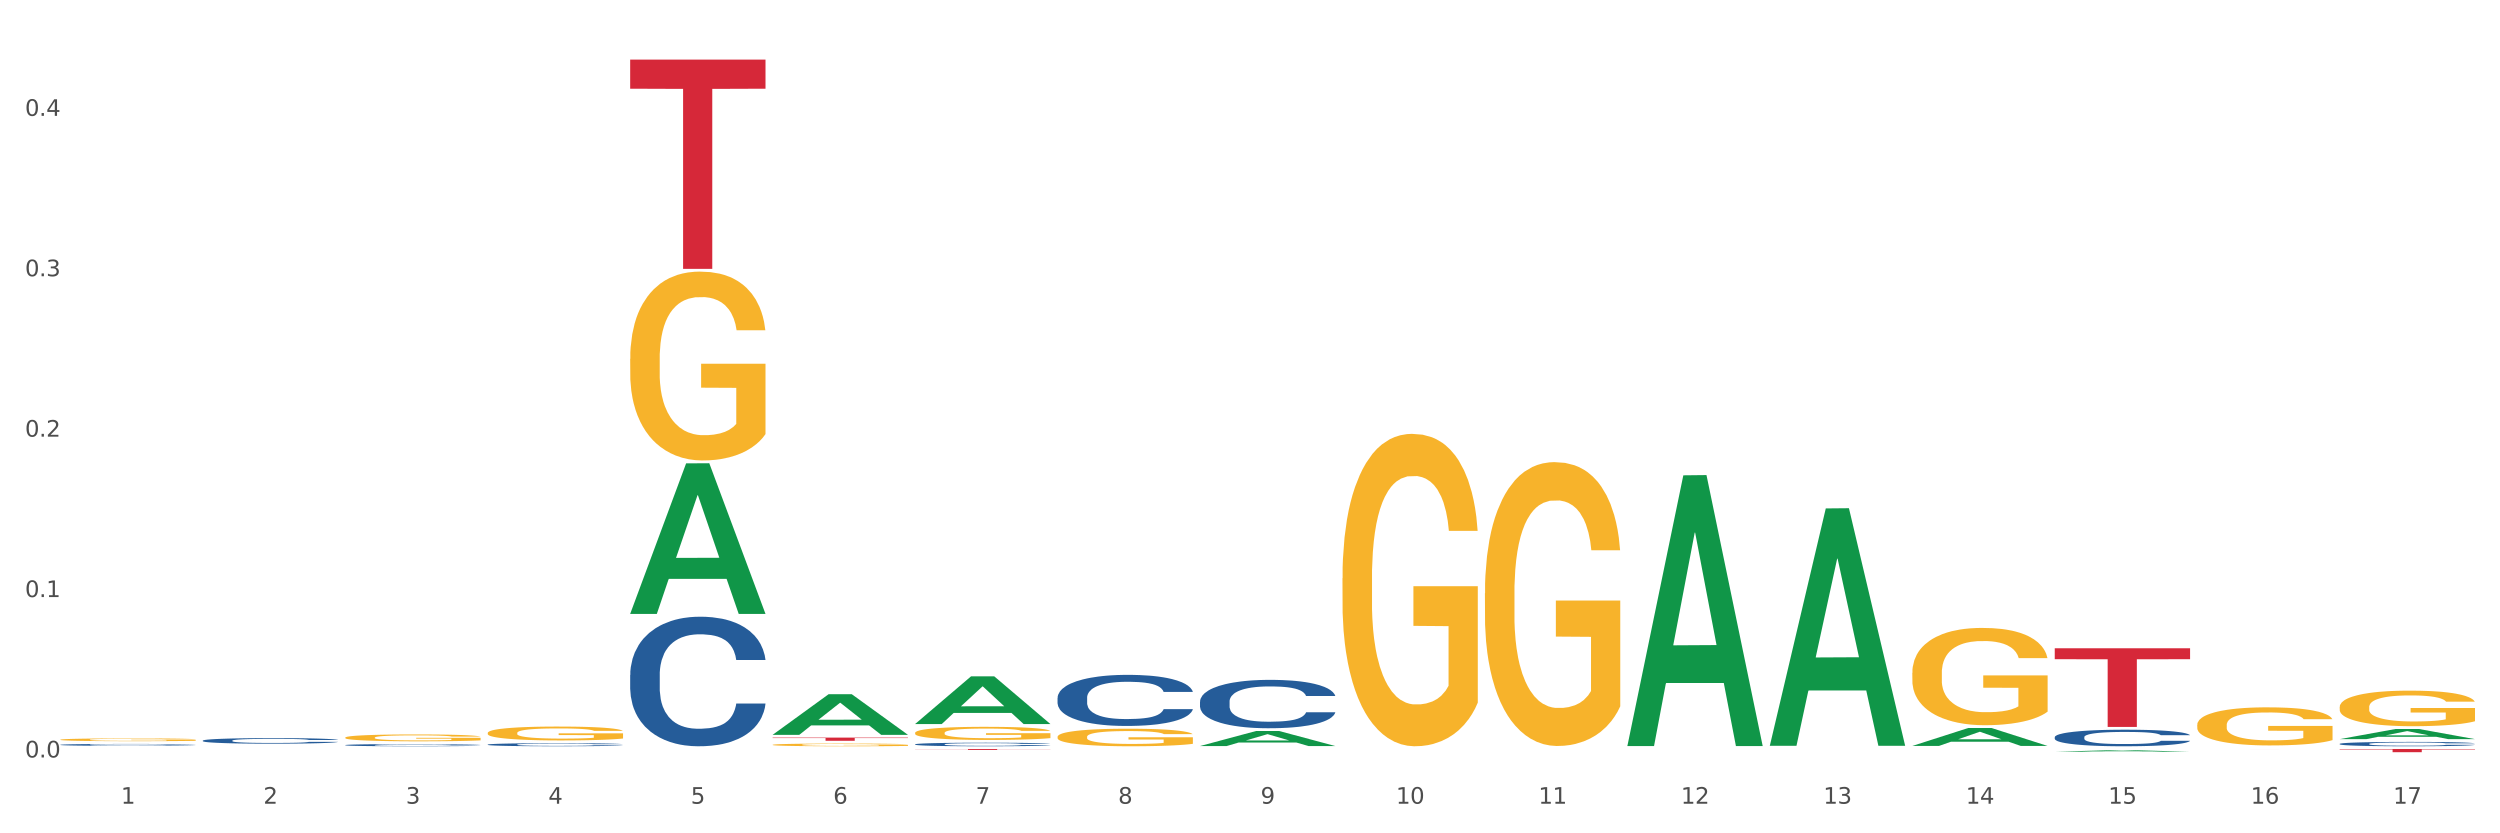 <?xml version="1.0" encoding="utf-8" standalone="no"?>
<!DOCTYPE svg PUBLIC "-//W3C//DTD SVG 1.1//EN"
  "http://www.w3.org/Graphics/SVG/1.1/DTD/svg11.dtd">
<svg xmlns:xlink="http://www.w3.org/1999/xlink" width="1080pt" height="360pt" viewBox="0 0 1080 360" xmlns="http://www.w3.org/2000/svg" version="1.1">
 <rect x="0" y="0" width="1080" height="360" fill="#333333" stroke="none"/>
 <defs>
  <style type="text/css">*{stroke-linejoin: round; stroke-linecap: butt}</style>
 </defs>
 <g id="figure_1">
  <g id="patch_1">
   <path d="M 0 360 
L 1080 360 
L 1080 0 
L 0 0 
z
" style="fill: #ffffff; stroke: #ffffff; stroke-linejoin: miter"/>
  </g>
  <g id="axes_1">
   <g id="matplotlib.axis_1">
    <g id="xtick_1">
     <g id="text_1">
      <!-- 1 -->
      <g style="fill: #4d4d4d" transform="translate(52.245 347.204) scale(0.096 -0.096)">
       <defs>
        <path id="DejaVuSans-31" d="M 794 531 
L 1825 531 
L 1825 4091 
L 703 3866 
L 703 4441 
L 1819 4666 
L 2450 4666 
L 2450 531 
L 3481 531 
L 3481 0 
L 794 0 
L 794 531 
z
" transform="scale(0.016)"/>
       </defs>
       <use xlink:href="#DejaVuSans-31"/>
      </g>
     </g>
    </g>
    <g id="xtick_2">
     <g id="text_2">
      <!-- 2 -->
      <g style="fill: #4d4d4d" transform="translate(113.787 347.204) scale(0.096 -0.096)">
       <defs>
        <path id="DejaVuSans-32" d="M 1228 531 
L 3431 531 
L 3431 0 
L 469 0 
L 469 531 
Q 828 903 1448 1529 
Q 2069 2156 2228 2338 
Q 2531 2678 2651 2914 
Q 2772 3150 2772 3378 
Q 2772 3750 2511 3984 
Q 2250 4219 1831 4219 
Q 1534 4219 1204 4116 
Q 875 4013 500 3803 
L 500 4441 
Q 881 4594 1212 4672 
Q 1544 4750 1819 4750 
Q 2544 4750 2975 4387 
Q 3406 4025 3406 3419 
Q 3406 3131 3298 2873 
Q 3191 2616 2906 2266 
Q 2828 2175 2409 1742 
Q 1991 1309 1228 531 
z
" transform="scale(0.016)"/>
       </defs>
       <use xlink:href="#DejaVuSans-32"/>
      </g>
     </g>
    </g>
    <g id="xtick_3">
     <g id="text_3">
      <!-- 3 -->
      <g style="fill: #4d4d4d" transform="translate(175.329 347.204) scale(0.096 -0.096)">
       <defs>
        <path id="DejaVuSans-33" d="M 2597 2516 
Q 3050 2419 3304 2112 
Q 3559 1806 3559 1356 
Q 3559 666 3084 287 
Q 2609 -91 1734 -91 
Q 1441 -91 1130 -33 
Q 819 25 488 141 
L 488 750 
Q 750 597 1062 519 
Q 1375 441 1716 441 
Q 2309 441 2620 675 
Q 2931 909 2931 1356 
Q 2931 1769 2642 2001 
Q 2353 2234 1838 2234 
L 1294 2234 
L 1294 2753 
L 1863 2753 
Q 2328 2753 2575 2939 
Q 2822 3125 2822 3475 
Q 2822 3834 2567 4026 
Q 2313 4219 1838 4219 
Q 1578 4219 1281 4162 
Q 984 4106 628 3988 
L 628 4550 
Q 988 4650 1302 4700 
Q 1616 4750 1894 4750 
Q 2613 4750 3031 4423 
Q 3450 4097 3450 3541 
Q 3450 3153 3228 2886 
Q 3006 2619 2597 2516 
z
" transform="scale(0.016)"/>
       </defs>
       <use xlink:href="#DejaVuSans-33"/>
      </g>
     </g>
    </g>
    <g id="xtick_4">
     <g id="text_4">
      <!-- 4 -->
      <g style="fill: #4d4d4d" transform="translate(236.871 347.204) scale(0.096 -0.096)">
       <defs>
        <path id="DejaVuSans-34" d="M 2419 4116 
L 825 1625 
L 2419 1625 
L 2419 4116 
z
M 2253 4666 
L 3047 4666 
L 3047 1625 
L 3713 1625 
L 3713 1100 
L 3047 1100 
L 3047 0 
L 2419 0 
L 2419 1100 
L 313 1100 
L 313 1709 
L 2253 4666 
z
" transform="scale(0.016)"/>
       </defs>
       <use xlink:href="#DejaVuSans-34"/>
      </g>
     </g>
    </g>
    <g id="xtick_5">
     <g id="text_5">
      <!-- 5 -->
      <g style="fill: #4d4d4d" transform="translate(298.412 347.204) scale(0.096 -0.096)">
       <defs>
        <path id="DejaVuSans-35" d="M 691 4666 
L 3169 4666 
L 3169 4134 
L 1269 4134 
L 1269 2991 
Q 1406 3038 1543 3061 
Q 1681 3084 1819 3084 
Q 2600 3084 3056 2656 
Q 3513 2228 3513 1497 
Q 3513 744 3044 326 
Q 2575 -91 1722 -91 
Q 1428 -91 1123 -41 
Q 819 9 494 109 
L 494 744 
Q 775 591 1075 516 
Q 1375 441 1709 441 
Q 2250 441 2565 725 
Q 2881 1009 2881 1497 
Q 2881 1984 2565 2268 
Q 2250 2553 1709 2553 
Q 1456 2553 1204 2497 
Q 953 2441 691 2322 
L 691 4666 
z
" transform="scale(0.016)"/>
       </defs>
       <use xlink:href="#DejaVuSans-35"/>
      </g>
     </g>
    </g>
    <g id="xtick_6">
     <g id="text_6">
      <!-- 6 -->
      <g style="fill: #4d4d4d" transform="translate(359.954 347.204) scale(0.096 -0.096)">
       <defs>
        <path id="DejaVuSans-36" d="M 2113 2584 
Q 1688 2584 1439 2293 
Q 1191 2003 1191 1497 
Q 1191 994 1439 701 
Q 1688 409 2113 409 
Q 2538 409 2786 701 
Q 3034 994 3034 1497 
Q 3034 2003 2786 2293 
Q 2538 2584 2113 2584 
z
M 3366 4563 
L 3366 3988 
Q 3128 4100 2886 4159 
Q 2644 4219 2406 4219 
Q 1781 4219 1451 3797 
Q 1122 3375 1075 2522 
Q 1259 2794 1537 2939 
Q 1816 3084 2150 3084 
Q 2853 3084 3261 2657 
Q 3669 2231 3669 1497 
Q 3669 778 3244 343 
Q 2819 -91 2113 -91 
Q 1303 -91 875 529 
Q 447 1150 447 2328 
Q 447 3434 972 4092 
Q 1497 4750 2381 4750 
Q 2619 4750 2861 4703 
Q 3103 4656 3366 4563 
z
" transform="scale(0.016)"/>
       </defs>
       <use xlink:href="#DejaVuSans-36"/>
      </g>
     </g>
    </g>
    <g id="xtick_7">
     <g id="text_7">
      <!-- 7 -->
      <g style="fill: #4d4d4d" transform="translate(421.496 347.204) scale(0.096 -0.096)">
       <defs>
        <path id="DejaVuSans-37" d="M 525 4666 
L 3525 4666 
L 3525 4397 
L 1831 0 
L 1172 0 
L 2766 4134 
L 525 4134 
L 525 4666 
z
" transform="scale(0.016)"/>
       </defs>
       <use xlink:href="#DejaVuSans-37"/>
      </g>
     </g>
    </g>
    <g id="xtick_8">
     <g id="text_8">
      <!-- 8 -->
      <g style="fill: #4d4d4d" transform="translate(483.038 347.204) scale(0.096 -0.096)">
       <defs>
        <path id="DejaVuSans-38" d="M 2034 2216 
Q 1584 2216 1326 1975 
Q 1069 1734 1069 1313 
Q 1069 891 1326 650 
Q 1584 409 2034 409 
Q 2484 409 2743 651 
Q 3003 894 3003 1313 
Q 3003 1734 2745 1975 
Q 2488 2216 2034 2216 
z
M 1403 2484 
Q 997 2584 770 2862 
Q 544 3141 544 3541 
Q 544 4100 942 4425 
Q 1341 4750 2034 4750 
Q 2731 4750 3128 4425 
Q 3525 4100 3525 3541 
Q 3525 3141 3298 2862 
Q 3072 2584 2669 2484 
Q 3125 2378 3379 2068 
Q 3634 1759 3634 1313 
Q 3634 634 3220 271 
Q 2806 -91 2034 -91 
Q 1263 -91 848 271 
Q 434 634 434 1313 
Q 434 1759 690 2068 
Q 947 2378 1403 2484 
z
M 1172 3481 
Q 1172 3119 1398 2916 
Q 1625 2713 2034 2713 
Q 2441 2713 2670 2916 
Q 2900 3119 2900 3481 
Q 2900 3844 2670 4047 
Q 2441 4250 2034 4250 
Q 1625 4250 1398 4047 
Q 1172 3844 1172 3481 
z
" transform="scale(0.016)"/>
       </defs>
       <use xlink:href="#DejaVuSans-38"/>
      </g>
     </g>
    </g>
    <g id="xtick_9">
     <g id="text_9">
      <!-- 9 -->
      <g style="fill: #4d4d4d" transform="translate(544.58 347.204) scale(0.096 -0.096)">
       <defs>
        <path id="DejaVuSans-39" d="M 703 97 
L 703 672 
Q 941 559 1184 500 
Q 1428 441 1663 441 
Q 2288 441 2617 861 
Q 2947 1281 2994 2138 
Q 2813 1869 2534 1725 
Q 2256 1581 1919 1581 
Q 1219 1581 811 2004 
Q 403 2428 403 3163 
Q 403 3881 828 4315 
Q 1253 4750 1959 4750 
Q 2769 4750 3195 4129 
Q 3622 3509 3622 2328 
Q 3622 1225 3098 567 
Q 2575 -91 1691 -91 
Q 1453 -91 1209 -44 
Q 966 3 703 97 
z
M 1959 2075 
Q 2384 2075 2632 2365 
Q 2881 2656 2881 3163 
Q 2881 3666 2632 3958 
Q 2384 4250 1959 4250 
Q 1534 4250 1286 3958 
Q 1038 3666 1038 3163 
Q 1038 2656 1286 2365 
Q 1534 2075 1959 2075 
z
" transform="scale(0.016)"/>
       </defs>
       <use xlink:href="#DejaVuSans-39"/>
      </g>
     </g>
    </g>
    <g id="xtick_10">
     <g id="text_10">
      <!-- 10 -->
      <g style="fill: #4d4d4d" transform="translate(603.067 347.204) scale(0.096 -0.096)">
       <defs>
        <path id="DejaVuSans-30" d="M 2034 4250 
Q 1547 4250 1301 3770 
Q 1056 3291 1056 2328 
Q 1056 1369 1301 889 
Q 1547 409 2034 409 
Q 2525 409 2770 889 
Q 3016 1369 3016 2328 
Q 3016 3291 2770 3770 
Q 2525 4250 2034 4250 
z
M 2034 4750 
Q 2819 4750 3233 4129 
Q 3647 3509 3647 2328 
Q 3647 1150 3233 529 
Q 2819 -91 2034 -91 
Q 1250 -91 836 529 
Q 422 1150 422 2328 
Q 422 3509 836 4129 
Q 1250 4750 2034 4750 
z
" transform="scale(0.016)"/>
       </defs>
       <use xlink:href="#DejaVuSans-31"/>
       <use xlink:href="#DejaVuSans-30" transform="translate(63.623 0)"/>
      </g>
     </g>
    </g>
    <g id="xtick_11">
     <g id="text_11">
      <!-- 11 -->
      <g style="fill: #4d4d4d" transform="translate(664.609 347.204) scale(0.096 -0.096)">
       <use xlink:href="#DejaVuSans-31"/>
       <use xlink:href="#DejaVuSans-31" transform="translate(63.623 0)"/>
      </g>
     </g>
    </g>
    <g id="xtick_12">
     <g id="text_12">
      <!-- 12 -->
      <g style="fill: #4d4d4d" transform="translate(726.151 347.204) scale(0.096 -0.096)">
       <use xlink:href="#DejaVuSans-31"/>
       <use xlink:href="#DejaVuSans-32" transform="translate(63.623 0)"/>
      </g>
     </g>
    </g>
    <g id="xtick_13">
     <g id="text_13">
      <!-- 13 -->
      <g style="fill: #4d4d4d" transform="translate(787.693 347.204) scale(0.096 -0.096)">
       <use xlink:href="#DejaVuSans-31"/>
       <use xlink:href="#DejaVuSans-33" transform="translate(63.623 0)"/>
      </g>
     </g>
    </g>
    <g id="xtick_14">
     <g id="text_14">
      <!-- 14 -->
      <g style="fill: #4d4d4d" transform="translate(849.234 347.204) scale(0.096 -0.096)">
       <use xlink:href="#DejaVuSans-31"/>
       <use xlink:href="#DejaVuSans-34" transform="translate(63.623 0)"/>
      </g>
     </g>
    </g>
    <g id="xtick_15">
     <g id="text_15">
      <!-- 15 -->
      <g style="fill: #4d4d4d" transform="translate(910.776 347.204) scale(0.096 -0.096)">
       <use xlink:href="#DejaVuSans-31"/>
       <use xlink:href="#DejaVuSans-35" transform="translate(63.623 0)"/>
      </g>
     </g>
    </g>
    <g id="xtick_16">
     <g id="text_16">
      <!-- 16 -->
      <g style="fill: #4d4d4d" transform="translate(972.318 347.204) scale(0.096 -0.096)">
       <use xlink:href="#DejaVuSans-31"/>
       <use xlink:href="#DejaVuSans-36" transform="translate(63.623 0)"/>
      </g>
     </g>
    </g>
    <g id="xtick_17">
     <g id="text_17">
      <!-- 17 -->
      <g style="fill: #4d4d4d" transform="translate(1033.86 347.204) scale(0.096 -0.096)">
       <use xlink:href="#DejaVuSans-31"/>
       <use xlink:href="#DejaVuSans-37" transform="translate(63.623 0)"/>
      </g>
     </g>
    </g>
    <g id="xtick_18"/>
    <g id="xtick_19"/>
    <g id="xtick_20"/>
    <g id="xtick_21"/>
    <g id="xtick_22"/>
    <g id="xtick_23"/>
    <g id="xtick_24"/>
    <g id="xtick_25"/>
    <g id="xtick_26"/>
    <g id="xtick_27"/>
    <g id="xtick_28"/>
    <g id="xtick_29"/>
    <g id="xtick_30"/>
    <g id="xtick_31"/>
    <g id="xtick_32"/>
    <g id="xtick_33"/>
   </g>
   <g id="matplotlib.axis_2">
    <g id="ytick_1">
     <g id="text_18">
      <!-- 0.0 -->
      <g style="fill: #4d4d4d" transform="translate(10.8 327.228) scale(0.096 -0.096)">
       <defs>
        <path id="DejaVuSans-2e" d="M 684 794 
L 1344 794 
L 1344 0 
L 684 0 
L 684 794 
z
" transform="scale(0.016)"/>
       </defs>
       <use xlink:href="#DejaVuSans-30"/>
       <use xlink:href="#DejaVuSans-2e" transform="translate(63.623 0)"/>
       <use xlink:href="#DejaVuSans-30" transform="translate(95.41 0)"/>
      </g>
     </g>
    </g>
    <g id="ytick_2">
     <g id="text_19">
      <!-- 0.1 -->
      <g style="fill: #4d4d4d" transform="translate(10.8 257.933) scale(0.096 -0.096)">
       <use xlink:href="#DejaVuSans-30"/>
       <use xlink:href="#DejaVuSans-2e" transform="translate(63.623 0)"/>
       <use xlink:href="#DejaVuSans-31" transform="translate(95.41 0)"/>
      </g>
     </g>
    </g>
    <g id="ytick_3">
     <g id="text_20">
      <!-- 0.2 -->
      <g style="fill: #4d4d4d" transform="translate(10.8 188.638) scale(0.096 -0.096)">
       <use xlink:href="#DejaVuSans-30"/>
       <use xlink:href="#DejaVuSans-2e" transform="translate(63.623 0)"/>
       <use xlink:href="#DejaVuSans-32" transform="translate(95.41 0)"/>
      </g>
     </g>
    </g>
    <g id="ytick_4">
     <g id="text_21">
      <!-- 0.3 -->
      <g style="fill: #4d4d4d" transform="translate(10.8 119.342) scale(0.096 -0.096)">
       <use xlink:href="#DejaVuSans-30"/>
       <use xlink:href="#DejaVuSans-2e" transform="translate(63.623 0)"/>
       <use xlink:href="#DejaVuSans-33" transform="translate(95.41 0)"/>
      </g>
     </g>
    </g>
    <g id="ytick_5">
     <g id="text_22">
      <!-- 0.4 -->
      <g style="fill: #4d4d4d" transform="translate(10.8 50.047) scale(0.096 -0.096)">
       <use xlink:href="#DejaVuSans-30"/>
       <use xlink:href="#DejaVuSans-2e" transform="translate(63.623 0)"/>
       <use xlink:href="#DejaVuSans-34" transform="translate(95.41 0)"/>
      </g>
     </g>
    </g>
    <g id="ytick_6"/>
    <g id="ytick_7"/>
    <g id="ytick_8"/>
    <g id="ytick_9"/>
   </g>
   <g id="PolyCollection_1">
    <path d="M 333.776 317.419 
L 333.836 317.403 
L 357.945 299.904 
L 367.951 299.887 
L 392.241 317.452 
L 380.668 317.452 
L 375.424 313.362 
L 350.532 313.362 
L 350.351 313.428 
L 345.288 317.452 
L 333.776 317.452 
L 333.776 317.419 
L 353.666 310.921 
L 372.29 310.904 
L 363.068 303.631 
L 362.948 303.598 
L 362.827 303.648 
L 353.606 310.904 
L 353.666 310.921 
L 333.776 317.419 
z
" clip-path="url(#pe3aa5fcd07)" style="fill: #109648"/>
    <path d="M 395.318 312.756 
L 395.378 312.736 
L 419.487 292.181 
L 429.492 292.162 
L 453.782 312.795 
L 442.21 312.795 
L 436.966 307.99 
L 412.073 307.99 
L 411.893 308.067 
L 406.83 312.795 
L 395.318 312.795 
L 395.318 312.756 
L 415.208 305.123 
L 433.832 305.103 
L 424.61 296.56 
L 424.49 296.521 
L 424.369 296.579 
L 415.147 305.103 
L 415.208 305.123 
L 395.318 312.756 
z
" clip-path="url(#pe3aa5fcd07)" style="fill: #109648"/>
    <path d="M 272.234 265.102 
L 272.294 265.041 
L 296.403 200.175 
L 306.409 200.114 
L 330.699 265.224 
L 319.126 265.224 
L 313.883 250.063 
L 288.99 250.063 
L 288.809 250.307 
L 283.746 265.224 
L 272.234 265.224 
L 272.234 265.102 
L 292.124 241.014 
L 310.748 240.953 
L 301.527 213.992 
L 301.406 213.87 
L 301.286 214.053 
L 292.064 240.953 
L 292.124 241.014 
L 272.234 265.102 
z
" clip-path="url(#pe3aa5fcd07)" style="fill: #109648"/>
    <path d="M 1010.735 319.3 
L 1010.796 319.296 
L 1034.905 314.919 
L 1044.91 314.915 
L 1069.2 319.308 
L 1057.628 319.308 
L 1052.384 318.285 
L 1027.491 318.285 
L 1027.31 318.302 
L 1022.247 319.308 
L 1010.735 319.308 
L 1010.735 319.3 
L 1030.625 317.675 
L 1049.25 317.67 
L 1040.028 315.851 
L 1039.907 315.843 
L 1039.787 315.855 
L 1030.565 317.67 
L 1030.625 317.675 
L 1010.735 319.3 
z
" clip-path="url(#pe3aa5fcd07)" style="fill: #109648"/>
    <path d="M 764.568 321.995 
L 764.629 321.899 
L 788.738 219.639 
L 798.743 219.543 
L 823.033 322.188 
L 811.461 322.188 
L 806.217 298.286 
L 781.324 298.286 
L 781.143 298.671 
L 776.08 322.188 
L 764.568 322.188 
L 764.568 321.995 
L 784.458 284.021 
L 803.083 283.925 
L 793.861 241.421 
L 793.74 241.229 
L 793.62 241.518 
L 784.398 283.925 
L 784.458 284.021 
L 764.568 321.995 
z
" clip-path="url(#pe3aa5fcd07)" style="fill: #109648"/>
    <path d="M 826.11 322.237 
L 826.17 322.229 
L 850.279 314.493 
L 860.285 314.486 
L 884.575 322.251 
L 873.002 322.251 
L 867.759 320.443 
L 842.866 320.443 
L 842.685 320.472 
L 837.622 322.251 
L 826.11 322.251 
L 826.11 322.237 
L 846 319.364 
L 864.624 319.357 
L 855.403 316.141 
L 855.282 316.127 
L 855.162 316.149 
L 845.94 319.357 
L 846 319.364 
L 826.11 322.237 
z
" clip-path="url(#pe3aa5fcd07)" style="fill: #109648"/>
    <path d="M 703.026 322.094 
L 703.087 321.984 
L 727.196 205.338 
L 737.201 205.228 
L 761.491 322.314 
L 749.919 322.314 
L 744.675 295.049 
L 719.782 295.049 
L 719.602 295.489 
L 714.539 322.314 
L 703.026 322.314 
L 703.026 322.094 
L 722.917 278.778 
L 741.541 278.668 
L 732.319 230.184 
L 732.199 229.964 
L 732.078 230.294 
L 722.856 278.668 
L 722.917 278.778 
L 703.026 322.094 
z
" clip-path="url(#pe3aa5fcd07)" style="fill: #109648"/>
    <path d="M 518.401 322.28 
L 518.461 322.274 
L 542.571 315.8 
L 552.576 315.794 
L 576.866 322.292 
L 565.293 322.292 
L 560.05 320.779 
L 535.157 320.779 
L 534.976 320.803 
L 529.913 322.292 
L 518.401 322.292 
L 518.401 322.28 
L 538.291 319.876 
L 556.916 319.87 
L 547.694 317.179 
L 547.573 317.167 
L 547.453 317.185 
L 538.231 319.87 
L 538.291 319.876 
L 518.401 322.28 
z
" clip-path="url(#pe3aa5fcd07)" style="fill: #109648"/>
    <path d="M 887.652 324.752 
L 887.712 324.752 
L 911.821 324.078 
L 921.826 324.078 
L 946.116 324.754 
L 934.544 324.754 
L 929.3 324.596 
L 904.408 324.596 
L 904.227 324.599 
L 899.164 324.754 
L 887.652 324.754 
L 887.652 324.752 
L 907.542 324.502 
L 926.166 324.502 
L 916.944 324.222 
L 916.824 324.221 
L 916.703 324.223 
L 907.482 324.502 
L 907.542 324.502 
L 887.652 324.752 
z
" clip-path="url(#pe3aa5fcd07)" style="fill: #109648"/>
    <path d="M 826.11 290.684 
L 826.179 290.646 
L 826.179 289.264 
L 826.317 288.074 
L 827.007 285.195 
L 828.043 282.815 
L 828.802 281.548 
L 829.561 280.511 
L 830.459 279.475 
L 831.563 278.4 
L 833.565 276.826 
L 834.807 276.02 
L 836.326 275.175 
L 839.087 273.947 
L 841.089 273.256 
L 843.159 272.68 
L 846.542 271.989 
L 848.75 271.682 
L 851.097 271.452 
L 853.927 271.298 
L 856.067 271.26 
L 860.761 271.375 
L 864.764 271.72 
L 866.697 271.989 
L 869.182 272.45 
L 870.493 272.757 
L 872.633 273.371 
L 874.842 274.177 
L 876.361 274.868 
L 878.638 276.173 
L 880.364 277.479 
L 881.952 279.091 
L 882.78 280.204 
L 883.401 281.241 
L 883.953 282.431 
L 884.506 284.312 
L 872.081 284.312 
L 871.598 282.968 
L 870.839 281.701 
L 869.734 280.473 
L 868.768 279.705 
L 867.111 278.745 
L 865.593 278.131 
L 864.005 277.671 
L 862.072 277.287 
L 860.554 277.095 
L 858.414 276.941 
L 854.203 276.98 
L 851.373 277.287 
L 849.441 277.671 
L 848.198 278.016 
L 847.094 278.4 
L 845.851 278.937 
L 844.402 279.744 
L 843.366 280.473 
L 842.331 281.394 
L 841.503 282.316 
L 840.743 283.39 
L 840.122 284.542 
L 839.639 285.732 
L 839.225 287.191 
L 838.88 289.609 
L 838.88 294.869 
L 839.018 296.059 
L 839.363 297.632 
L 839.777 298.823 
L 840.467 300.243 
L 841.089 301.203 
L 842.262 302.585 
L 843.573 303.736 
L 844.609 304.466 
L 845.644 305.08 
L 847.439 305.924 
L 849.441 306.615 
L 851.166 307.038 
L 853.513 307.421 
L 855.101 307.575 
L 856.481 307.652 
L 859.864 307.652 
L 862.279 307.537 
L 864.971 307.268 
L 867.042 306.922 
L 868.768 306.5 
L 870.701 305.809 
L 871.943 305.157 
L 871.943 297.133 
L 856.757 297.095 
L 856.757 291.759 
L 884.575 291.759 
L 884.575 307.421 
L 883.401 308.228 
L 882.09 308.957 
L 880.709 309.61 
L 878.638 310.416 
L 876.154 311.184 
L 873.945 311.721 
L 871.598 312.182 
L 868.837 312.604 
L 865.248 312.988 
L 863.039 313.141 
L 860.278 313.257 
L 857.033 313.295 
L 854.203 313.218 
L 851.442 313.026 
L 848.543 312.681 
L 845.713 312.182 
L 843.573 311.683 
L 841.434 311.068 
L 839.156 310.262 
L 837.361 309.494 
L 835.981 308.803 
L 834.462 307.921 
L 832.805 306.769 
L 831.563 305.732 
L 830.459 304.658 
L 829.285 303.276 
L 828.457 302.086 
L 827.629 300.588 
L 827.145 299.475 
L 826.593 297.748 
L 826.179 295.329 
L 826.11 290.684 
z
" clip-path="url(#pe3aa5fcd07)" style="fill: #f7b32b"/>
    <path d="M 949.194 313.178 
L 949.263 313.163 
L 949.263 312.621 
L 949.401 312.155 
L 950.091 311.028 
L 951.126 310.096 
L 951.886 309.599 
L 952.645 309.193 
L 953.542 308.788 
L 954.647 308.367 
L 956.648 307.75 
L 957.891 307.434 
L 959.409 307.104 
L 962.17 306.623 
L 964.172 306.352 
L 966.243 306.126 
L 969.625 305.856 
L 971.834 305.736 
L 974.181 305.645 
L 977.011 305.585 
L 979.151 305.57 
L 983.844 305.615 
L 987.848 305.751 
L 989.781 305.856 
L 992.266 306.036 
L 993.577 306.156 
L 995.717 306.397 
L 997.926 306.713 
L 999.444 306.983 
L 1001.722 307.495 
L 1003.448 308.006 
L 1005.035 308.637 
L 1005.864 309.073 
L 1006.485 309.479 
L 1007.037 309.945 
L 1007.589 310.682 
L 995.165 310.682 
L 994.681 310.156 
L 993.922 309.66 
L 992.818 309.178 
L 991.851 308.878 
L 990.195 308.502 
L 988.676 308.261 
L 987.089 308.081 
L 985.156 307.931 
L 983.637 307.855 
L 981.498 307.795 
L 977.287 307.81 
L 974.457 307.931 
L 972.524 308.081 
L 971.282 308.216 
L 970.177 308.367 
L 968.935 308.577 
L 967.485 308.893 
L 966.45 309.178 
L 965.415 309.539 
L 964.586 309.9 
L 963.827 310.321 
L 963.206 310.772 
L 962.723 311.238 
L 962.308 311.809 
L 961.963 312.757 
L 961.963 314.816 
L 962.101 315.282 
L 962.446 315.899 
L 962.861 316.365 
L 963.551 316.921 
L 964.172 317.297 
L 965.346 317.838 
L 966.657 318.289 
L 967.692 318.575 
L 968.728 318.815 
L 970.522 319.146 
L 972.524 319.417 
L 974.25 319.582 
L 976.597 319.733 
L 978.184 319.793 
L 979.565 319.823 
L 982.947 319.823 
L 985.363 319.778 
L 988.055 319.672 
L 990.126 319.537 
L 991.851 319.372 
L 993.784 319.101 
L 995.027 318.846 
L 995.027 315.703 
L 979.841 315.688 
L 979.841 313.599 
L 1007.658 313.599 
L 1007.658 319.733 
L 1006.485 320.048 
L 1005.173 320.334 
L 1003.793 320.59 
L 1001.722 320.905 
L 999.237 321.206 
L 997.028 321.416 
L 994.681 321.597 
L 991.92 321.762 
L 988.331 321.913 
L 986.122 321.973 
L 983.361 322.018 
L 980.117 322.033 
L 977.287 322.003 
L 974.526 321.928 
L 971.627 321.792 
L 968.797 321.597 
L 966.657 321.401 
L 964.517 321.161 
L 962.239 320.845 
L 960.445 320.544 
L 959.064 320.274 
L 957.546 319.928 
L 955.889 319.477 
L 954.647 319.071 
L 953.542 318.65 
L 952.369 318.109 
L 951.54 317.643 
L 950.712 317.056 
L 950.229 316.62 
L 949.677 315.944 
L 949.263 314.997 
L 949.194 313.178 
z
" clip-path="url(#pe3aa5fcd07)" style="fill: #f7b32b"/>
    <path d="M 1010.735 305.457 
L 1010.804 305.443 
L 1010.804 304.937 
L 1010.942 304.502 
L 1011.633 303.45 
L 1012.668 302.579 
L 1013.427 302.116 
L 1014.187 301.737 
L 1015.084 301.358 
L 1016.188 300.965 
L 1018.19 300.39 
L 1019.433 300.095 
L 1020.951 299.786 
L 1023.712 299.337 
L 1025.714 299.084 
L 1027.785 298.874 
L 1031.167 298.621 
L 1033.376 298.509 
L 1035.723 298.425 
L 1038.553 298.369 
L 1040.692 298.355 
L 1045.386 298.397 
L 1049.39 298.523 
L 1051.322 298.621 
L 1053.807 298.79 
L 1055.119 298.902 
L 1057.259 299.127 
L 1059.467 299.421 
L 1060.986 299.674 
L 1063.264 300.151 
L 1064.989 300.628 
L 1066.577 301.218 
L 1067.405 301.625 
L 1068.027 302.004 
L 1068.579 302.439 
L 1069.131 303.127 
L 1056.706 303.127 
L 1056.223 302.635 
L 1055.464 302.172 
L 1054.359 301.723 
L 1053.393 301.442 
L 1051.737 301.092 
L 1050.218 300.867 
L 1048.63 300.699 
L 1046.698 300.558 
L 1045.179 300.488 
L 1043.039 300.432 
L 1038.829 300.446 
L 1035.999 300.558 
L 1034.066 300.699 
L 1032.824 300.825 
L 1031.719 300.965 
L 1030.477 301.162 
L 1029.027 301.457 
L 1027.992 301.723 
L 1026.956 302.06 
L 1026.128 302.397 
L 1025.369 302.79 
L 1024.748 303.211 
L 1024.264 303.646 
L 1023.85 304.179 
L 1023.505 305.064 
L 1023.505 306.987 
L 1023.643 307.422 
L 1023.988 307.997 
L 1024.402 308.432 
L 1025.093 308.952 
L 1025.714 309.302 
L 1026.887 309.808 
L 1028.199 310.229 
L 1029.234 310.495 
L 1030.27 310.72 
L 1032.064 311.029 
L 1034.066 311.281 
L 1035.792 311.436 
L 1038.138 311.576 
L 1039.726 311.632 
L 1041.107 311.66 
L 1044.489 311.66 
L 1046.905 311.618 
L 1049.597 311.52 
L 1051.667 311.394 
L 1053.393 311.239 
L 1055.326 310.987 
L 1056.568 310.748 
L 1056.568 307.815 
L 1041.383 307.801 
L 1041.383 305.85 
L 1069.2 305.85 
L 1069.2 311.576 
L 1068.027 311.871 
L 1066.715 312.138 
L 1065.335 312.376 
L 1063.264 312.671 
L 1060.779 312.952 
L 1058.57 313.148 
L 1056.223 313.317 
L 1053.462 313.471 
L 1049.873 313.611 
L 1047.664 313.667 
L 1044.903 313.71 
L 1041.659 313.724 
L 1038.829 313.696 
L 1036.068 313.625 
L 1033.169 313.499 
L 1030.339 313.317 
L 1028.199 313.134 
L 1026.059 312.91 
L 1023.781 312.615 
L 1021.986 312.334 
L 1020.606 312.081 
L 1019.087 311.759 
L 1017.431 311.338 
L 1016.188 310.959 
L 1015.084 310.566 
L 1013.91 310.06 
L 1013.082 309.625 
L 1012.254 309.078 
L 1011.771 308.671 
L 1011.218 308.039 
L 1010.804 307.155 
L 1010.735 305.457 
z
" clip-path="url(#pe3aa5fcd07)" style="fill: #f7b32b"/>
    <path d="M 641.485 256.302 
L 641.554 256.19 
L 641.554 252.158 
L 641.692 248.686 
L 642.382 240.286 
L 643.417 233.342 
L 644.177 229.646 
L 644.936 226.622 
L 645.833 223.598 
L 646.938 220.462 
L 648.939 215.87 
L 650.182 213.518 
L 651.7 211.054 
L 654.462 207.47 
L 656.463 205.454 
L 658.534 203.774 
L 661.916 201.758 
L 664.125 200.862 
L 666.472 200.19 
L 669.302 199.742 
L 671.442 199.63 
L 676.136 199.966 
L 680.139 200.974 
L 682.072 201.758 
L 684.557 203.102 
L 685.868 203.998 
L 688.008 205.79 
L 690.217 208.142 
L 691.735 210.158 
L 694.013 213.966 
L 695.739 217.774 
L 697.326 222.478 
L 698.155 225.726 
L 698.776 228.75 
L 699.328 232.222 
L 699.88 237.71 
L 687.456 237.71 
L 686.973 233.79 
L 686.213 230.094 
L 685.109 226.51 
L 684.143 224.27 
L 682.486 221.47 
L 680.967 219.678 
L 679.38 218.334 
L 677.447 217.214 
L 675.928 216.654 
L 673.789 216.206 
L 669.578 216.318 
L 666.748 217.214 
L 664.815 218.334 
L 663.573 219.342 
L 662.468 220.462 
L 661.226 222.03 
L 659.776 224.382 
L 658.741 226.51 
L 657.706 229.198 
L 656.877 231.886 
L 656.118 235.022 
L 655.497 238.382 
L 655.014 241.854 
L 654.6 246.11 
L 654.254 253.166 
L 654.254 268.51 
L 654.392 271.982 
L 654.738 276.574 
L 655.152 280.046 
L 655.842 284.19 
L 656.463 286.99 
L 657.637 291.022 
L 658.948 294.382 
L 659.984 296.51 
L 661.019 298.302 
L 662.814 300.766 
L 664.815 302.782 
L 666.541 304.014 
L 668.888 305.134 
L 670.475 305.582 
L 671.856 305.806 
L 675.238 305.806 
L 677.654 305.47 
L 680.346 304.686 
L 682.417 303.678 
L 684.143 302.446 
L 686.075 300.43 
L 687.318 298.526 
L 687.318 275.118 
L 672.132 275.006 
L 672.132 259.438 
L 699.949 259.438 
L 699.949 305.134 
L 698.776 307.486 
L 697.464 309.614 
L 696.084 311.518 
L 694.013 313.87 
L 691.528 316.11 
L 689.319 317.678 
L 686.973 319.022 
L 684.212 320.254 
L 680.622 321.374 
L 678.413 321.822 
L 675.652 322.158 
L 672.408 322.27 
L 669.578 322.046 
L 666.817 321.486 
L 663.918 320.478 
L 661.088 319.022 
L 658.948 317.566 
L 656.808 315.774 
L 654.531 313.422 
L 652.736 311.182 
L 651.355 309.166 
L 649.837 306.59 
L 648.18 303.23 
L 646.938 300.206 
L 645.833 297.07 
L 644.66 293.038 
L 643.832 289.566 
L 643.003 285.198 
L 642.52 281.95 
L 641.968 276.91 
L 641.554 269.854 
L 641.485 256.302 
z
" clip-path="url(#pe3aa5fcd07)" style="fill: #f7b32b"/>
    <path d="M 210.692 316.645 
L 210.761 316.64 
L 210.761 316.442 
L 210.899 316.273 
L 211.59 315.862 
L 212.625 315.522 
L 213.384 315.341 
L 214.144 315.194 
L 215.041 315.046 
L 216.145 314.892 
L 218.147 314.668 
L 219.39 314.553 
L 220.908 314.432 
L 223.669 314.257 
L 225.671 314.158 
L 227.742 314.076 
L 231.124 313.978 
L 233.333 313.934 
L 235.68 313.901 
L 238.51 313.879 
L 240.649 313.873 
L 245.343 313.89 
L 249.347 313.939 
L 251.279 313.978 
L 253.764 314.043 
L 255.076 314.087 
L 257.216 314.175 
L 259.424 314.29 
L 260.943 314.388 
L 263.221 314.575 
L 264.946 314.761 
L 266.534 314.991 
L 267.362 315.15 
L 267.984 315.298 
L 268.536 315.467 
L 269.088 315.736 
L 256.663 315.736 
L 256.18 315.544 
L 255.421 315.363 
L 254.316 315.188 
L 253.35 315.079 
L 251.694 314.942 
L 250.175 314.854 
L 248.587 314.788 
L 246.655 314.733 
L 245.136 314.706 
L 242.996 314.684 
L 238.786 314.69 
L 235.956 314.733 
L 234.023 314.788 
L 232.781 314.838 
L 231.676 314.892 
L 230.434 314.969 
L 228.984 315.084 
L 227.949 315.188 
L 226.913 315.32 
L 226.085 315.451 
L 225.326 315.604 
L 224.705 315.769 
L 224.221 315.938 
L 223.807 316.147 
L 223.462 316.492 
L 223.462 317.242 
L 223.6 317.412 
L 223.945 317.637 
L 224.359 317.806 
L 225.05 318.009 
L 225.671 318.146 
L 226.844 318.343 
L 228.156 318.507 
L 229.191 318.611 
L 230.227 318.699 
L 232.021 318.82 
L 234.023 318.918 
L 235.749 318.978 
L 238.095 319.033 
L 239.683 319.055 
L 241.064 319.066 
L 244.446 319.066 
L 246.862 319.05 
L 249.554 319.011 
L 251.624 318.962 
L 253.35 318.902 
L 255.283 318.803 
L 256.525 318.71 
L 256.525 317.565 
L 241.34 317.56 
L 241.34 316.798 
L 269.157 316.798 
L 269.157 319.033 
L 267.984 319.148 
L 266.672 319.252 
L 265.292 319.345 
L 263.221 319.461 
L 260.736 319.57 
L 258.527 319.647 
L 256.18 319.712 
L 253.419 319.773 
L 249.83 319.827 
L 247.621 319.849 
L 244.86 319.866 
L 241.616 319.871 
L 238.786 319.86 
L 236.025 319.833 
L 233.126 319.784 
L 230.296 319.712 
L 228.156 319.641 
L 226.016 319.554 
L 223.738 319.439 
L 221.943 319.329 
L 220.563 319.23 
L 219.044 319.104 
L 217.388 318.94 
L 216.145 318.792 
L 215.041 318.639 
L 213.867 318.442 
L 213.039 318.272 
L 212.211 318.058 
L 211.728 317.899 
L 211.175 317.653 
L 210.761 317.308 
L 210.692 316.645 
z
" clip-path="url(#pe3aa5fcd07)" style="fill: #f7b32b"/>
    <path d="M 87.609 319.946 
L 87.678 319.943 
L 87.678 319.882 
L 87.885 319.798 
L 88.645 319.644 
L 89.613 319.527 
L 91.271 319.39 
L 92.17 319.333 
L 93.345 319.269 
L 95.763 319.165 
L 98.528 319.077 
L 100.463 319.029 
L 101.914 318.998 
L 105.162 318.943 
L 107.028 318.918 
L 108.963 318.898 
L 110.621 318.885 
L 113.386 318.87 
L 115.597 318.863 
L 118.154 318.861 
L 120.296 318.863 
L 123.13 318.872 
L 127.276 318.898 
L 128.866 318.914 
L 131.008 318.94 
L 133.22 318.976 
L 135.016 319.011 
L 137.09 319.062 
L 139.232 319.128 
L 141.305 319.211 
L 142.756 319.289 
L 143.931 319.37 
L 144.968 319.469 
L 145.728 319.577 
L 146.073 319.668 
L 133.427 319.668 
L 133.081 319.586 
L 132.39 319.498 
L 131.699 319.439 
L 130.939 319.39 
L 129.764 319.335 
L 128.728 319.3 
L 127 319.258 
L 125.41 319.231 
L 124.097 319.216 
L 122.508 319.203 
L 119.122 319.189 
L 116.703 319.189 
L 115.183 319.194 
L 113.317 319.205 
L 111.727 319.22 
L 109.861 319.247 
L 108.41 319.275 
L 106.959 319.313 
L 106.129 319.339 
L 104.886 319.388 
L 104.056 319.428 
L 102.951 319.496 
L 102.329 319.544 
L 101.223 319.67 
L 100.739 319.763 
L 100.532 319.827 
L 100.394 319.897 
L 100.394 320.241 
L 100.808 320.395 
L 101.154 320.461 
L 101.707 320.536 
L 102.743 320.633 
L 104.264 320.728 
L 105.853 320.796 
L 107.166 320.838 
L 108.41 320.869 
L 109.654 320.893 
L 111.174 320.915 
L 112.418 320.929 
L 114.284 320.942 
L 116.496 320.949 
L 118.223 320.949 
L 121.748 320.938 
L 123.337 320.926 
L 124.858 320.911 
L 126.516 320.887 
L 127.829 320.86 
L 128.589 320.841 
L 129.833 320.799 
L 130.801 320.755 
L 131.63 320.704 
L 132.183 320.66 
L 132.805 320.594 
L 133.289 320.519 
L 133.427 320.479 
L 146.073 320.479 
L 145.797 320.558 
L 145.313 320.636 
L 144.346 320.739 
L 143.586 320.799 
L 142.411 320.871 
L 141.167 320.933 
L 139.439 321.001 
L 137.85 321.052 
L 136.191 321.096 
L 134.394 321.136 
L 131.146 321.191 
L 129.971 321.206 
L 127.484 321.233 
L 125.549 321.248 
L 122.715 321.264 
L 119.813 321.273 
L 116.772 321.275 
L 114.077 321.27 
L 111.105 321.257 
L 109.239 321.244 
L 107.166 321.224 
L 104.747 321.193 
L 102.467 321.156 
L 100.324 321.112 
L 98.32 321.061 
L 96.454 321.004 
L 94.036 320.909 
L 92.239 320.816 
L 90.926 320.73 
L 90.028 320.658 
L 89.129 320.565 
L 88.645 320.501 
L 87.885 320.347 
L 87.609 320.203 
L 87.609 319.946 
z
" clip-path="url(#pe3aa5fcd07)" style="fill: #255c99"/>
    <path d="M 26.067 321.75 
L 26.136 321.749 
L 26.136 321.728 
L 26.343 321.7 
L 27.104 321.648 
L 28.071 321.609 
L 29.73 321.563 
L 30.628 321.543 
L 31.803 321.522 
L 34.222 321.487 
L 36.986 321.457 
L 38.921 321.441 
L 40.372 321.43 
L 43.62 321.412 
L 45.486 321.404 
L 47.421 321.397 
L 49.08 321.393 
L 51.844 321.387 
L 54.055 321.385 
L 56.612 321.384 
L 58.755 321.385 
L 61.588 321.388 
L 65.735 321.397 
L 67.324 321.402 
L 69.466 321.411 
L 71.678 321.423 
L 73.475 321.435 
L 75.548 321.452 
L 77.69 321.474 
L 79.763 321.502 
L 81.215 321.528 
L 82.389 321.556 
L 83.426 321.589 
L 84.186 321.626 
L 84.532 321.656 
L 71.885 321.656 
L 71.54 321.629 
L 70.848 321.599 
L 70.157 321.579 
L 69.397 321.563 
L 68.222 321.544 
L 67.186 321.532 
L 65.458 321.518 
L 63.869 321.509 
L 62.556 321.504 
L 60.966 321.499 
L 57.58 321.495 
L 55.161 321.495 
L 53.641 321.497 
L 51.775 321.5 
L 50.185 321.505 
L 48.32 321.514 
L 46.868 321.524 
L 45.417 321.537 
L 44.588 321.546 
L 43.344 321.562 
L 42.515 321.575 
L 41.409 321.598 
L 40.787 321.615 
L 39.681 321.657 
L 39.197 321.688 
L 38.99 321.71 
L 38.852 321.733 
L 38.852 321.849 
L 39.266 321.901 
L 39.612 321.924 
L 40.165 321.949 
L 41.201 321.982 
L 42.722 322.013 
L 44.311 322.037 
L 45.624 322.051 
L 46.868 322.061 
L 48.112 322.069 
L 49.633 322.077 
L 50.876 322.081 
L 52.742 322.086 
L 54.954 322.088 
L 56.681 322.088 
L 60.206 322.084 
L 61.795 322.08 
L 63.316 322.075 
L 64.974 322.067 
L 66.287 322.058 
L 67.048 322.051 
L 68.291 322.037 
L 69.259 322.022 
L 70.088 322.005 
L 70.641 321.99 
L 71.263 321.968 
L 71.747 321.943 
L 71.885 321.93 
L 84.532 321.93 
L 84.255 321.956 
L 83.772 321.982 
L 82.804 322.017 
L 82.044 322.037 
L 80.869 322.062 
L 79.625 322.083 
L 77.897 322.106 
L 76.308 322.123 
L 74.649 322.138 
L 72.853 322.151 
L 69.605 322.169 
L 68.43 322.175 
L 65.942 322.184 
L 64.007 322.189 
L 61.173 322.194 
L 58.271 322.197 
L 55.23 322.198 
L 52.535 322.196 
L 49.563 322.192 
L 47.698 322.187 
L 45.624 322.181 
L 43.206 322.17 
L 40.925 322.158 
L 38.783 322.143 
L 36.779 322.126 
L 34.913 322.106 
L 32.494 322.074 
L 30.697 322.043 
L 29.384 322.014 
L 28.486 321.99 
L 27.587 321.959 
L 27.104 321.937 
L 26.343 321.885 
L 26.067 321.837 
L 26.067 321.75 
z
" clip-path="url(#pe3aa5fcd07)" style="fill: #255c99"/>
    <path d="M 210.692 321.656 
L 210.761 321.655 
L 210.761 321.621 
L 210.969 321.575 
L 211.729 321.491 
L 212.696 321.427 
L 214.355 321.352 
L 215.253 321.321 
L 216.428 321.286 
L 218.847 321.229 
L 221.611 321.181 
L 223.546 321.154 
L 224.997 321.137 
L 228.246 321.107 
L 230.111 321.094 
L 232.046 321.083 
L 233.705 321.076 
L 236.469 321.067 
L 238.681 321.064 
L 241.238 321.063 
L 243.38 321.064 
L 246.213 321.069 
L 250.36 321.083 
L 251.949 321.092 
L 254.092 321.106 
L 256.303 321.125 
L 258.1 321.145 
L 260.173 321.172 
L 262.315 321.209 
L 264.389 321.254 
L 265.84 321.297 
L 267.015 321.341 
L 268.051 321.395 
L 268.811 321.454 
L 269.157 321.504 
L 256.51 321.504 
L 256.165 321.459 
L 255.474 321.411 
L 254.783 321.379 
L 254.023 321.352 
L 252.848 321.322 
L 251.811 321.303 
L 250.083 321.28 
L 248.494 321.265 
L 247.181 321.257 
L 245.591 321.249 
L 242.205 321.242 
L 239.786 321.242 
L 238.266 321.245 
L 236.4 321.251 
L 234.811 321.259 
L 232.945 321.274 
L 231.494 321.289 
L 230.042 321.31 
L 229.213 321.324 
L 227.969 321.351 
L 227.14 321.372 
L 226.034 321.41 
L 225.412 321.436 
L 224.306 321.505 
L 223.823 321.556 
L 223.615 321.591 
L 223.477 321.629 
L 223.477 321.817 
L 223.892 321.902 
L 224.237 321.938 
L 224.79 321.979 
L 225.827 322.032 
L 227.347 322.084 
L 228.937 322.121 
L 230.25 322.144 
L 231.494 322.161 
L 232.738 322.174 
L 234.258 322.186 
L 235.502 322.194 
L 237.368 322.201 
L 239.579 322.204 
L 241.307 322.204 
L 244.831 322.198 
L 246.421 322.192 
L 247.941 322.184 
L 249.6 322.171 
L 250.913 322.156 
L 251.673 322.145 
L 252.917 322.123 
L 253.884 322.098 
L 254.714 322.071 
L 255.266 322.047 
L 255.888 322.01 
L 256.372 321.969 
L 256.51 321.948 
L 269.157 321.948 
L 268.881 321.991 
L 268.397 322.033 
L 267.429 322.09 
L 266.669 322.123 
L 265.494 322.162 
L 264.25 322.196 
L 262.523 322.233 
L 260.933 322.261 
L 259.275 322.285 
L 257.478 322.307 
L 254.23 322.337 
L 253.055 322.346 
L 250.567 322.36 
L 248.632 322.368 
L 245.799 322.377 
L 242.896 322.382 
L 239.856 322.383 
L 237.16 322.381 
L 234.189 322.373 
L 232.323 322.366 
L 230.25 322.355 
L 227.831 322.338 
L 225.55 322.318 
L 223.408 322.294 
L 221.404 322.266 
L 219.538 322.235 
L 217.119 322.183 
L 215.322 322.132 
L 214.009 322.085 
L 213.111 322.045 
L 212.213 321.995 
L 211.729 321.96 
L 210.969 321.875 
L 210.692 321.797 
L 210.692 321.656 
z
" clip-path="url(#pe3aa5fcd07)" style="fill: #255c99"/>
    <path d="M 149.151 321.867 
L 149.22 321.867 
L 149.22 321.842 
L 149.427 321.809 
L 150.187 321.749 
L 151.155 321.703 
L 152.813 321.649 
L 153.712 321.627 
L 154.886 321.602 
L 157.305 321.561 
L 160.069 321.526 
L 162.004 321.507 
L 163.456 321.495 
L 166.704 321.473 
L 168.57 321.464 
L 170.505 321.456 
L 172.163 321.451 
L 174.928 321.445 
L 177.139 321.442 
L 179.696 321.441 
L 181.838 321.442 
L 184.672 321.446 
L 188.818 321.456 
L 190.408 321.462 
L 192.55 321.473 
L 194.761 321.486 
L 196.558 321.5 
L 198.631 321.52 
L 200.774 321.546 
L 202.847 321.579 
L 204.298 321.609 
L 205.473 321.641 
L 206.51 321.68 
L 207.27 321.723 
L 207.615 321.758 
L 194.969 321.758 
L 194.623 321.726 
L 193.932 321.692 
L 193.241 321.668 
L 192.481 321.649 
L 191.306 321.628 
L 190.269 321.614 
L 188.542 321.597 
L 186.952 321.587 
L 185.639 321.581 
L 184.05 321.576 
L 180.663 321.57 
L 178.245 321.57 
L 176.724 321.572 
L 174.858 321.576 
L 173.269 321.583 
L 171.403 321.593 
L 169.952 321.604 
L 168.501 321.619 
L 167.671 321.629 
L 166.427 321.648 
L 165.598 321.664 
L 164.492 321.691 
L 163.87 321.71 
L 162.765 321.759 
L 162.281 321.796 
L 162.074 321.821 
L 161.935 321.848 
L 161.935 321.984 
L 162.35 322.044 
L 162.696 322.07 
L 163.248 322.1 
L 164.285 322.138 
L 165.805 322.175 
L 167.395 322.202 
L 168.708 322.218 
L 169.952 322.23 
L 171.196 322.24 
L 172.716 322.249 
L 173.96 322.254 
L 175.826 322.259 
L 178.037 322.262 
L 179.765 322.262 
L 183.289 322.257 
L 184.879 322.253 
L 186.399 322.247 
L 188.058 322.237 
L 189.371 322.227 
L 190.131 322.219 
L 191.375 322.203 
L 192.343 322.185 
L 193.172 322.165 
L 193.725 322.148 
L 194.347 322.122 
L 194.83 322.093 
L 194.969 322.077 
L 207.615 322.077 
L 207.339 322.108 
L 206.855 322.139 
L 205.888 322.179 
L 205.127 322.203 
L 203.953 322.231 
L 202.709 322.256 
L 200.981 322.282 
L 199.391 322.302 
L 197.733 322.32 
L 195.936 322.335 
L 192.688 322.357 
L 191.513 322.363 
L 189.025 322.373 
L 187.09 322.379 
L 184.257 322.385 
L 181.354 322.389 
L 178.314 322.39 
L 175.619 322.388 
L 172.647 322.383 
L 170.781 322.378 
L 168.708 322.37 
L 166.289 322.358 
L 164.009 322.343 
L 161.866 322.326 
L 159.862 322.306 
L 157.996 322.283 
L 155.578 322.246 
L 153.781 322.21 
L 152.468 322.176 
L 151.569 322.147 
L 150.671 322.111 
L 150.187 322.086 
L 149.427 322.025 
L 149.151 321.969 
L 149.151 321.867 
z
" clip-path="url(#pe3aa5fcd07)" style="fill: #255c99"/>
    <path d="M 272.234 25.759 
L 330.699 25.759 
L 330.699 38.319 
L 307.701 38.404 
L 307.701 116.139 
L 295.093 116.139 
L 295.093 38.404 
L 272.234 38.319 
L 272.234 25.844 
L 272.234 25.759 
z
" clip-path="url(#pe3aa5fcd07)" style="fill: #d62839"/>
    <path d="M 333.776 318.643 
L 392.241 318.643 
L 392.241 318.835 
L 369.243 318.837 
L 369.243 320.026 
L 356.635 320.026 
L 356.635 318.837 
L 333.776 318.835 
L 333.776 318.645 
L 333.776 318.643 
z
" clip-path="url(#pe3aa5fcd07)" style="fill: #d62839"/>
    <path d="M 949.194 323.736 
L 1007.658 323.736 
L 1007.658 323.737 
L 984.66 323.737 
L 984.66 323.746 
L 972.053 323.746 
L 972.053 323.737 
L 949.194 323.737 
L 949.194 323.736 
L 949.194 323.736 
z
" clip-path="url(#pe3aa5fcd07)" style="fill: #d62839"/>
    <path d="M 1010.735 323.581 
L 1069.2 323.581 
L 1069.2 323.771 
L 1046.202 323.773 
L 1046.202 324.95 
L 1033.595 324.95 
L 1033.595 323.773 
L 1010.735 323.771 
L 1010.735 323.582 
L 1010.735 323.581 
z
" clip-path="url(#pe3aa5fcd07)" style="fill: #d62839"/>
    <path d="M 395.318 316.605 
L 395.387 316.6 
L 395.387 316.414 
L 395.525 316.253 
L 396.215 315.865 
L 397.25 315.544 
L 398.01 315.373 
L 398.769 315.234 
L 399.666 315.094 
L 400.771 314.949 
L 402.772 314.737 
L 404.015 314.628 
L 405.533 314.514 
L 408.294 314.348 
L 410.296 314.255 
L 412.367 314.177 
L 415.749 314.084 
L 417.958 314.043 
L 420.305 314.012 
L 423.135 313.991 
L 425.275 313.986 
L 429.968 314.001 
L 433.972 314.048 
L 435.905 314.084 
L 438.39 314.146 
L 439.701 314.188 
L 441.841 314.271 
L 444.05 314.379 
L 445.568 314.473 
L 447.846 314.649 
L 449.572 314.825 
L 451.159 315.042 
L 451.988 315.192 
L 452.609 315.332 
L 453.161 315.492 
L 453.713 315.746 
L 441.289 315.746 
L 440.805 315.565 
L 440.046 315.394 
L 438.942 315.228 
L 437.975 315.125 
L 436.319 314.995 
L 434.8 314.913 
L 433.213 314.85 
L 431.28 314.799 
L 429.761 314.773 
L 427.622 314.752 
L 423.411 314.757 
L 420.581 314.799 
L 418.648 314.85 
L 417.406 314.897 
L 416.301 314.949 
L 415.059 315.021 
L 413.609 315.13 
L 412.574 315.228 
L 411.539 315.353 
L 410.71 315.477 
L 409.951 315.622 
L 409.33 315.777 
L 408.847 315.938 
L 408.432 316.134 
L 408.087 316.46 
L 408.087 317.17 
L 408.225 317.33 
L 408.571 317.542 
L 408.985 317.703 
L 409.675 317.894 
L 410.296 318.024 
L 411.47 318.21 
L 412.781 318.365 
L 413.816 318.464 
L 414.852 318.547 
L 416.647 318.661 
L 418.648 318.754 
L 420.374 318.811 
L 422.721 318.862 
L 424.308 318.883 
L 425.689 318.894 
L 429.071 318.894 
L 431.487 318.878 
L 434.179 318.842 
L 436.25 318.795 
L 437.975 318.738 
L 439.908 318.645 
L 441.151 318.557 
L 441.151 317.475 
L 425.965 317.47 
L 425.965 316.75 
L 453.782 316.75 
L 453.782 318.862 
L 452.609 318.971 
L 451.297 319.07 
L 449.917 319.158 
L 447.846 319.266 
L 445.361 319.37 
L 443.152 319.442 
L 440.805 319.504 
L 438.044 319.561 
L 434.455 319.613 
L 432.246 319.634 
L 429.485 319.649 
L 426.241 319.655 
L 423.411 319.644 
L 420.65 319.618 
L 417.751 319.572 
L 414.921 319.504 
L 412.781 319.437 
L 410.641 319.354 
L 408.363 319.246 
L 406.569 319.142 
L 405.188 319.049 
L 403.67 318.93 
L 402.013 318.774 
L 400.771 318.635 
L 399.666 318.49 
L 398.493 318.303 
L 397.664 318.143 
L 396.836 317.941 
L 396.353 317.791 
L 395.801 317.558 
L 395.387 317.232 
L 395.318 316.605 
z
" clip-path="url(#pe3aa5fcd07)" style="fill: #f7b32b"/>
    <path d="M 333.776 321.759 
L 333.845 321.758 
L 333.845 321.719 
L 333.983 321.686 
L 334.673 321.606 
L 335.709 321.539 
L 336.468 321.504 
L 337.227 321.475 
L 338.124 321.446 
L 339.229 321.416 
L 341.231 321.372 
L 342.473 321.35 
L 343.992 321.326 
L 346.753 321.292 
L 348.754 321.273 
L 350.825 321.257 
L 354.207 321.237 
L 356.416 321.229 
L 358.763 321.222 
L 361.593 321.218 
L 363.733 321.217 
L 368.427 321.22 
L 372.43 321.23 
L 374.363 321.237 
L 376.848 321.25 
L 378.159 321.259 
L 380.299 321.276 
L 382.508 321.298 
L 384.026 321.318 
L 386.304 321.354 
L 388.03 321.391 
L 389.618 321.435 
L 390.446 321.467 
L 391.067 321.495 
L 391.619 321.529 
L 392.172 321.581 
L 379.747 321.581 
L 379.264 321.544 
L 378.504 321.508 
L 377.4 321.474 
L 376.434 321.453 
L 374.777 321.426 
L 373.258 321.409 
L 371.671 321.396 
L 369.738 321.385 
L 368.22 321.38 
L 366.08 321.376 
L 361.869 321.377 
L 359.039 321.385 
L 357.107 321.396 
L 355.864 321.405 
L 354.76 321.416 
L 353.517 321.431 
L 352.068 321.454 
L 351.032 321.474 
L 349.997 321.5 
L 349.169 321.525 
L 348.409 321.555 
L 347.788 321.588 
L 347.305 321.621 
L 346.891 321.661 
L 346.546 321.729 
L 346.546 321.876 
L 346.684 321.909 
L 347.029 321.953 
L 347.443 321.986 
L 348.133 322.026 
L 348.754 322.052 
L 349.928 322.091 
L 351.239 322.123 
L 352.275 322.143 
L 353.31 322.161 
L 355.105 322.184 
L 357.107 322.203 
L 358.832 322.215 
L 361.179 322.226 
L 362.767 322.23 
L 364.147 322.232 
L 367.529 322.232 
L 369.945 322.229 
L 372.637 322.222 
L 374.708 322.212 
L 376.434 322.2 
L 378.366 322.181 
L 379.609 322.163 
L 379.609 321.939 
L 364.423 321.938 
L 364.423 321.789 
L 392.241 321.789 
L 392.241 322.226 
L 391.067 322.248 
L 389.756 322.269 
L 388.375 322.287 
L 386.304 322.309 
L 383.819 322.331 
L 381.611 322.346 
L 379.264 322.359 
L 376.503 322.371 
L 372.913 322.381 
L 370.705 322.386 
L 367.944 322.389 
L 364.699 322.39 
L 361.869 322.388 
L 359.108 322.382 
L 356.209 322.373 
L 353.379 322.359 
L 351.239 322.345 
L 349.1 322.328 
L 346.822 322.305 
L 345.027 322.284 
L 343.647 322.264 
L 342.128 322.24 
L 340.471 322.208 
L 339.229 322.179 
L 338.124 322.149 
L 336.951 322.11 
L 336.123 322.077 
L 335.294 322.035 
L 334.811 322.004 
L 334.259 321.956 
L 333.845 321.889 
L 333.776 321.759 
z
" clip-path="url(#pe3aa5fcd07)" style="fill: #f7b32b"/>
    <path d="M 456.859 318.309 
L 456.928 318.302 
L 456.928 318.053 
L 457.066 317.838 
L 457.757 317.318 
L 458.792 316.889 
L 459.551 316.66 
L 460.311 316.473 
L 461.208 316.286 
L 462.312 316.092 
L 464.314 315.808 
L 465.557 315.662 
L 467.075 315.51 
L 469.836 315.288 
L 471.838 315.164 
L 473.909 315.06 
L 477.291 314.935 
L 479.5 314.88 
L 481.847 314.838 
L 484.677 314.81 
L 486.816 314.803 
L 491.51 314.824 
L 495.514 314.886 
L 497.446 314.935 
L 499.931 315.018 
L 501.243 315.074 
L 503.383 315.184 
L 505.591 315.33 
L 507.11 315.455 
L 509.388 315.69 
L 511.114 315.926 
L 512.701 316.217 
L 513.529 316.418 
L 514.151 316.605 
L 514.703 316.819 
L 515.255 317.159 
L 502.83 317.159 
L 502.347 316.916 
L 501.588 316.688 
L 500.484 316.466 
L 499.517 316.328 
L 497.861 316.154 
L 496.342 316.043 
L 494.754 315.96 
L 492.822 315.891 
L 491.303 315.856 
L 489.163 315.829 
L 484.953 315.836 
L 482.123 315.891 
L 480.19 315.96 
L 478.948 316.023 
L 477.843 316.092 
L 476.601 316.189 
L 475.151 316.334 
L 474.116 316.466 
L 473.08 316.632 
L 472.252 316.799 
L 471.493 316.993 
L 470.872 317.201 
L 470.388 317.415 
L 469.974 317.679 
L 469.629 318.115 
L 469.629 319.064 
L 469.767 319.279 
L 470.112 319.563 
L 470.526 319.778 
L 471.217 320.034 
L 471.838 320.207 
L 473.011 320.457 
L 474.323 320.665 
L 475.358 320.796 
L 476.394 320.907 
L 478.188 321.06 
L 480.19 321.184 
L 481.916 321.26 
L 484.263 321.33 
L 485.85 321.357 
L 487.231 321.371 
L 490.613 321.371 
L 493.029 321.351 
L 495.721 321.302 
L 497.792 321.24 
L 499.517 321.163 
L 501.45 321.039 
L 502.692 320.921 
L 502.692 319.473 
L 487.507 319.466 
L 487.507 318.503 
L 515.324 318.503 
L 515.324 321.33 
L 514.151 321.475 
L 512.839 321.607 
L 511.459 321.725 
L 509.388 321.87 
L 506.903 322.009 
L 504.694 322.106 
L 502.347 322.189 
L 499.586 322.265 
L 495.997 322.334 
L 493.788 322.362 
L 491.027 322.383 
L 487.783 322.39 
L 484.953 322.376 
L 482.192 322.341 
L 479.293 322.279 
L 476.463 322.189 
L 474.323 322.099 
L 472.183 321.988 
L 469.905 321.842 
L 468.111 321.704 
L 466.73 321.579 
L 465.211 321.42 
L 463.555 321.212 
L 462.312 321.025 
L 461.208 320.831 
L 460.035 320.582 
L 459.206 320.367 
L 458.378 320.097 
L 457.895 319.896 
L 457.343 319.584 
L 456.928 319.147 
L 456.859 318.309 
z
" clip-path="url(#pe3aa5fcd07)" style="fill: #f7b32b"/>
    <path d="M 579.943 249.787 
L 580.012 249.664 
L 580.012 245.227 
L 580.15 241.406 
L 580.84 232.161 
L 581.876 224.519 
L 582.635 220.451 
L 583.394 217.123 
L 584.292 213.795 
L 585.396 210.344 
L 587.398 205.29 
L 588.64 202.702 
L 590.159 199.99 
L 592.92 196.046 
L 594.921 193.827 
L 596.992 191.978 
L 600.375 189.76 
L 602.583 188.773 
L 604.93 188.034 
L 607.76 187.541 
L 609.9 187.418 
L 614.594 187.787 
L 618.597 188.897 
L 620.53 189.76 
L 623.015 191.239 
L 624.326 192.225 
L 626.466 194.197 
L 628.675 196.785 
L 630.194 199.004 
L 632.471 203.195 
L 634.197 207.386 
L 635.785 212.563 
L 636.613 216.137 
L 637.234 219.465 
L 637.786 223.286 
L 638.339 229.326 
L 625.914 229.326 
L 625.431 225.012 
L 624.672 220.944 
L 623.567 217 
L 622.601 214.535 
L 620.944 211.453 
L 619.426 209.481 
L 617.838 208.002 
L 615.905 206.769 
L 614.387 206.153 
L 612.247 205.66 
L 608.036 205.783 
L 605.206 206.769 
L 603.274 208.002 
L 602.031 209.111 
L 600.927 210.344 
L 599.684 212.07 
L 598.235 214.658 
L 597.199 217 
L 596.164 219.958 
L 595.336 222.917 
L 594.576 226.368 
L 593.955 230.066 
L 593.472 233.887 
L 593.058 238.571 
L 592.713 246.336 
L 592.713 263.223 
L 592.851 267.044 
L 593.196 272.097 
L 593.61 275.919 
L 594.3 280.479 
L 594.921 283.561 
L 596.095 287.998 
L 597.406 291.696 
L 598.442 294.038 
L 599.477 296.01 
L 601.272 298.722 
L 603.274 300.94 
L 604.999 302.296 
L 607.346 303.529 
L 608.934 304.022 
L 610.314 304.268 
L 613.696 304.268 
L 616.112 303.899 
L 618.804 303.036 
L 620.875 301.927 
L 622.601 300.571 
L 624.533 298.352 
L 625.776 296.257 
L 625.776 270.495 
L 610.59 270.372 
L 610.59 253.239 
L 638.408 253.239 
L 638.408 303.529 
L 637.234 306.117 
L 635.923 308.459 
L 634.542 310.555 
L 632.471 313.143 
L 629.986 315.608 
L 627.778 317.334 
L 625.431 318.813 
L 622.67 320.169 
L 619.08 321.402 
L 616.872 321.895 
L 614.111 322.264 
L 610.866 322.388 
L 608.036 322.141 
L 605.275 321.525 
L 602.376 320.416 
L 599.546 318.813 
L 597.406 317.211 
L 595.267 315.239 
L 592.989 312.65 
L 591.194 310.185 
L 589.814 307.966 
L 588.295 305.131 
L 586.638 301.433 
L 585.396 298.105 
L 584.292 294.654 
L 583.118 290.217 
L 582.29 286.396 
L 581.461 281.589 
L 580.978 278.014 
L 580.426 272.467 
L 580.012 264.702 
L 579.943 249.787 
z
" clip-path="url(#pe3aa5fcd07)" style="fill: #f7b32b"/>
    <path d="M 395.318 323.581 
L 453.782 323.581 
L 453.782 323.634 
L 430.784 323.635 
L 430.784 323.965 
L 418.177 323.965 
L 418.177 323.635 
L 395.318 323.634 
L 395.318 323.581 
L 395.318 323.581 
z
" clip-path="url(#pe3aa5fcd07)" style="fill: #d62839"/>
    <path d="M 887.652 280.053 
L 946.116 280.053 
L 946.116 284.775 
L 923.119 284.807 
L 923.119 314.034 
L 910.511 314.034 
L 910.511 284.807 
L 887.652 284.775 
L 887.652 280.085 
L 887.652 280.053 
z
" clip-path="url(#pe3aa5fcd07)" style="fill: #d62839"/>
    <path d="M 149.151 318.652 
L 149.22 318.649 
L 149.22 318.552 
L 149.358 318.468 
L 150.048 318.264 
L 151.083 318.096 
L 151.843 318.006 
L 152.602 317.933 
L 153.499 317.86 
L 154.604 317.784 
L 156.605 317.673 
L 157.848 317.616 
L 159.366 317.556 
L 162.127 317.469 
L 164.129 317.42 
L 166.2 317.38 
L 169.582 317.331 
L 171.791 317.309 
L 174.138 317.293 
L 176.968 317.282 
L 179.108 317.279 
L 183.801 317.287 
L 187.805 317.312 
L 189.738 317.331 
L 192.223 317.363 
L 193.534 317.385 
L 195.674 317.428 
L 197.883 317.485 
L 199.401 317.534 
L 201.679 317.626 
L 203.405 317.719 
L 204.992 317.833 
L 205.821 317.911 
L 206.442 317.985 
L 206.994 318.069 
L 207.546 318.202 
L 195.122 318.202 
L 194.638 318.107 
L 193.879 318.017 
L 192.775 317.93 
L 191.808 317.876 
L 190.152 317.808 
L 188.633 317.765 
L 187.046 317.732 
L 185.113 317.705 
L 183.594 317.692 
L 181.455 317.681 
L 177.244 317.683 
L 174.414 317.705 
L 172.481 317.732 
L 171.239 317.757 
L 170.134 317.784 
L 168.892 317.822 
L 167.442 317.879 
L 166.407 317.93 
L 165.372 317.995 
L 164.543 318.061 
L 163.784 318.137 
L 163.163 318.218 
L 162.68 318.302 
L 162.265 318.405 
L 161.92 318.576 
L 161.92 318.948 
L 162.058 319.032 
L 162.403 319.143 
L 162.818 319.227 
L 163.508 319.328 
L 164.129 319.395 
L 165.303 319.493 
L 166.614 319.574 
L 167.649 319.626 
L 168.685 319.669 
L 170.479 319.729 
L 172.481 319.778 
L 174.207 319.808 
L 176.554 319.835 
L 178.141 319.846 
L 179.522 319.851 
L 182.904 319.851 
L 185.32 319.843 
L 188.012 319.824 
L 190.083 319.8 
L 191.808 319.77 
L 193.741 319.721 
L 194.984 319.675 
L 194.984 319.108 
L 179.798 319.105 
L 179.798 318.728 
L 207.615 318.728 
L 207.615 319.835 
L 206.442 319.892 
L 205.13 319.943 
L 203.75 319.99 
L 201.679 320.047 
L 199.194 320.101 
L 196.985 320.139 
L 194.638 320.171 
L 191.877 320.201 
L 188.288 320.228 
L 186.079 320.239 
L 183.318 320.247 
L 180.074 320.25 
L 177.244 320.245 
L 174.483 320.231 
L 171.584 320.207 
L 168.754 320.171 
L 166.614 320.136 
L 164.474 320.093 
L 162.196 320.036 
L 160.402 319.981 
L 159.021 319.933 
L 157.503 319.87 
L 155.846 319.789 
L 154.604 319.716 
L 153.499 319.64 
L 152.326 319.542 
L 151.497 319.458 
L 150.669 319.352 
L 150.186 319.273 
L 149.634 319.151 
L 149.22 318.98 
L 149.151 318.652 
z
" clip-path="url(#pe3aa5fcd07)" style="fill: #f7b32b"/>
    <path d="M 26.067 319.547 
L 26.136 319.546 
L 26.136 319.506 
L 26.274 319.472 
L 26.964 319.39 
L 28 319.322 
L 28.759 319.286 
L 29.518 319.256 
L 30.416 319.227 
L 31.52 319.196 
L 33.522 319.151 
L 34.764 319.128 
L 36.283 319.104 
L 39.044 319.069 
L 41.046 319.049 
L 43.116 319.033 
L 46.499 319.013 
L 48.707 319.004 
L 51.054 318.997 
L 53.884 318.993 
L 56.024 318.992 
L 60.718 318.995 
L 64.721 319.005 
L 66.654 319.013 
L 69.139 319.026 
L 70.45 319.035 
L 72.59 319.052 
L 74.799 319.075 
L 76.318 319.095 
L 78.595 319.132 
L 80.321 319.17 
L 81.909 319.216 
L 82.737 319.248 
L 83.358 319.277 
L 83.91 319.311 
L 84.463 319.365 
L 72.038 319.365 
L 71.555 319.326 
L 70.796 319.29 
L 69.691 319.255 
L 68.725 319.233 
L 67.068 319.206 
L 65.55 319.188 
L 63.962 319.175 
L 62.029 319.164 
L 60.511 319.159 
L 58.371 319.154 
L 54.16 319.155 
L 51.33 319.164 
L 49.398 319.175 
L 48.155 319.185 
L 47.051 319.196 
L 45.808 319.211 
L 44.359 319.234 
L 43.323 319.255 
L 42.288 319.282 
L 41.46 319.308 
L 40.7 319.339 
L 40.079 319.371 
L 39.596 319.405 
L 39.182 319.447 
L 38.837 319.516 
L 38.837 319.667 
L 38.975 319.701 
L 39.32 319.746 
L 39.734 319.78 
L 40.424 319.82 
L 41.046 319.848 
L 42.219 319.887 
L 43.53 319.92 
L 44.566 319.941 
L 45.601 319.958 
L 47.396 319.982 
L 49.398 320.002 
L 51.123 320.014 
L 53.47 320.025 
L 55.058 320.03 
L 56.438 320.032 
L 59.821 320.032 
L 62.236 320.029 
L 64.928 320.021 
L 66.999 320.011 
L 68.725 319.999 
L 70.658 319.979 
L 71.9 319.961 
L 71.9 319.731 
L 56.714 319.73 
L 56.714 319.578 
L 84.532 319.578 
L 84.532 320.025 
L 83.358 320.048 
L 82.047 320.069 
L 80.666 320.088 
L 78.595 320.111 
L 76.111 320.133 
L 73.902 320.148 
L 71.555 320.161 
L 68.794 320.173 
L 65.205 320.184 
L 62.996 320.189 
L 60.235 320.192 
L 56.99 320.193 
L 54.16 320.191 
L 51.399 320.185 
L 48.5 320.176 
L 45.67 320.161 
L 43.53 320.147 
L 41.391 320.129 
L 39.113 320.106 
L 37.318 320.084 
L 35.938 320.065 
L 34.419 320.039 
L 32.762 320.007 
L 31.52 319.977 
L 30.416 319.946 
L 29.242 319.907 
L 28.414 319.873 
L 27.586 319.83 
L 27.102 319.798 
L 26.55 319.749 
L 26.136 319.68 
L 26.067 319.547 
z
" clip-path="url(#pe3aa5fcd07)" style="fill: #f7b32b"/>
    <path d="M 272.234 155.034 
L 272.303 154.96 
L 272.303 152.277 
L 272.441 149.967 
L 273.131 144.379 
L 274.167 139.759 
L 274.926 137.3 
L 275.685 135.288 
L 276.583 133.276 
L 277.687 131.19 
L 279.689 128.135 
L 280.931 126.57 
L 282.45 124.931 
L 285.211 122.547 
L 287.213 121.205 
L 289.283 120.088 
L 292.666 118.746 
L 294.874 118.15 
L 297.221 117.703 
L 300.051 117.405 
L 302.191 117.331 
L 306.885 117.554 
L 310.888 118.225 
L 312.821 118.746 
L 315.306 119.641 
L 316.618 120.237 
L 318.757 121.429 
L 320.966 122.994 
L 322.485 124.335 
L 324.763 126.868 
L 326.488 129.402 
L 328.076 132.531 
L 328.904 134.692 
L 329.525 136.704 
L 330.078 139.014 
L 330.63 142.665 
L 318.205 142.665 
L 317.722 140.057 
L 316.963 137.598 
L 315.858 135.214 
L 314.892 133.724 
L 313.235 131.861 
L 311.717 130.669 
L 310.129 129.774 
L 308.196 129.029 
L 306.678 128.657 
L 304.538 128.359 
L 300.327 128.433 
L 297.497 129.029 
L 295.565 129.774 
L 294.322 130.445 
L 293.218 131.19 
L 291.975 132.233 
L 290.526 133.798 
L 289.49 135.214 
L 288.455 137.002 
L 287.627 138.79 
L 286.868 140.877 
L 286.246 143.112 
L 285.763 145.422 
L 285.349 148.254 
L 285.004 152.948 
L 285.004 163.156 
L 285.142 165.466 
L 285.487 168.521 
L 285.901 170.831 
L 286.591 173.588 
L 287.213 175.451 
L 288.386 178.134 
L 289.698 180.369 
L 290.733 181.785 
L 291.768 182.977 
L 293.563 184.616 
L 295.565 185.957 
L 297.29 186.777 
L 299.637 187.522 
L 301.225 187.82 
L 302.605 187.969 
L 305.988 187.969 
L 308.403 187.746 
L 311.095 187.224 
L 313.166 186.554 
L 314.892 185.734 
L 316.825 184.393 
L 318.067 183.126 
L 318.067 167.553 
L 302.881 167.478 
L 302.881 157.121 
L 330.699 157.121 
L 330.699 187.522 
L 329.525 189.087 
L 328.214 190.503 
L 326.833 191.77 
L 324.763 193.334 
L 322.278 194.825 
L 320.069 195.868 
L 317.722 196.762 
L 314.961 197.582 
L 311.372 198.327 
L 309.163 198.625 
L 306.402 198.848 
L 303.158 198.923 
L 300.327 198.774 
L 297.566 198.401 
L 294.667 197.731 
L 291.837 196.762 
L 289.698 195.793 
L 287.558 194.601 
L 285.28 193.036 
L 283.485 191.546 
L 282.105 190.205 
L 280.586 188.491 
L 278.93 186.256 
L 277.687 184.244 
L 276.583 182.157 
L 275.409 179.475 
L 274.581 177.165 
L 273.753 174.259 
L 273.269 172.098 
L 272.717 168.745 
L 272.303 164.051 
L 272.234 155.034 
z
" clip-path="url(#pe3aa5fcd07)" style="fill: #f7b32b"/>
    <path d="M 272.234 291.566 
L 272.303 291.515 
L 272.303 290.083 
L 272.511 288.141 
L 273.271 284.563 
L 274.238 281.853 
L 275.897 278.684 
L 276.795 277.355 
L 277.97 275.872 
L 280.389 273.47 
L 283.153 271.425 
L 285.088 270.301 
L 286.539 269.585 
L 289.787 268.307 
L 291.653 267.745 
L 293.588 267.285 
L 295.247 266.978 
L 298.011 266.62 
L 300.222 266.467 
L 302.779 266.416 
L 304.922 266.467 
L 307.755 266.671 
L 311.902 267.285 
L 313.491 267.642 
L 315.633 268.256 
L 317.845 269.074 
L 319.642 269.892 
L 321.715 271.067 
L 323.857 272.601 
L 325.93 274.543 
L 327.382 276.333 
L 328.556 278.224 
L 329.593 280.524 
L 330.353 283.029 
L 330.699 285.125 
L 318.052 285.125 
L 317.707 283.233 
L 317.016 281.189 
L 316.324 279.809 
L 315.564 278.684 
L 314.389 277.406 
L 313.353 276.588 
L 311.625 275.617 
L 310.036 275.003 
L 308.723 274.646 
L 307.133 274.339 
L 303.747 274.032 
L 301.328 274.032 
L 299.808 274.134 
L 297.942 274.39 
L 296.352 274.748 
L 294.487 275.361 
L 293.035 276.026 
L 291.584 276.895 
L 290.755 277.508 
L 289.511 278.633 
L 288.682 279.553 
L 287.576 281.138 
L 286.954 282.262 
L 285.848 285.176 
L 285.364 287.323 
L 285.157 288.805 
L 285.019 290.441 
L 285.019 298.415 
L 285.434 301.994 
L 285.779 303.527 
L 286.332 305.265 
L 287.369 307.514 
L 288.889 309.713 
L 290.478 311.297 
L 291.791 312.268 
L 293.035 312.984 
L 294.279 313.546 
L 295.8 314.058 
L 297.044 314.364 
L 298.909 314.671 
L 301.121 314.824 
L 302.849 314.824 
L 306.373 314.569 
L 307.962 314.313 
L 309.483 313.955 
L 311.141 313.393 
L 312.454 312.78 
L 313.215 312.32 
L 314.459 311.348 
L 315.426 310.326 
L 316.255 309.15 
L 316.808 308.128 
L 317.43 306.594 
L 317.914 304.856 
L 318.052 303.936 
L 330.699 303.936 
L 330.422 305.776 
L 329.939 307.566 
L 328.971 309.968 
L 328.211 311.348 
L 327.036 313.035 
L 325.792 314.467 
L 324.064 316.051 
L 322.475 317.227 
L 320.816 318.249 
L 319.02 319.169 
L 315.772 320.447 
L 314.597 320.805 
L 312.109 321.419 
L 310.174 321.776 
L 307.341 322.134 
L 304.438 322.339 
L 301.397 322.39 
L 298.702 322.288 
L 295.731 321.981 
L 293.865 321.674 
L 291.791 321.214 
L 289.373 320.498 
L 287.092 319.629 
L 284.95 318.607 
L 282.946 317.431 
L 281.08 316.102 
L 278.661 313.904 
L 276.864 311.757 
L 275.551 309.764 
L 274.653 308.077 
L 273.754 305.93 
L 273.271 304.447 
L 272.511 300.869 
L 272.234 297.546 
L 272.234 291.566 
z
" clip-path="url(#pe3aa5fcd07)" style="fill: #255c99"/>
    <path d="M 518.401 303.09 
L 518.47 303.071 
L 518.47 302.537 
L 518.678 301.811 
L 519.438 300.475 
L 520.405 299.463 
L 522.064 298.279 
L 522.962 297.783 
L 524.137 297.229 
L 526.556 296.332 
L 529.32 295.568 
L 531.255 295.148 
L 532.706 294.881 
L 535.954 294.404 
L 537.82 294.194 
L 539.755 294.022 
L 541.414 293.907 
L 544.178 293.774 
L 546.39 293.717 
L 548.947 293.697 
L 551.089 293.717 
L 553.922 293.793 
L 558.069 294.022 
L 559.658 294.156 
L 561.8 294.385 
L 564.012 294.69 
L 565.809 294.996 
L 567.882 295.435 
L 570.024 296.007 
L 572.097 296.733 
L 573.549 297.401 
L 574.724 298.108 
L 575.76 298.967 
L 576.52 299.902 
L 576.866 300.685 
L 564.219 300.685 
L 563.874 299.978 
L 563.183 299.215 
L 562.492 298.699 
L 561.731 298.279 
L 560.557 297.802 
L 559.52 297.497 
L 557.792 297.134 
L 556.203 296.905 
L 554.89 296.771 
L 553.3 296.657 
L 549.914 296.542 
L 547.495 296.542 
L 545.975 296.58 
L 544.109 296.676 
L 542.52 296.809 
L 540.654 297.038 
L 539.202 297.287 
L 537.751 297.611 
L 536.922 297.84 
L 535.678 298.26 
L 534.849 298.604 
L 533.743 299.196 
L 533.121 299.616 
L 532.015 300.704 
L 531.532 301.506 
L 531.324 302.059 
L 531.186 302.67 
L 531.186 305.649 
L 531.601 306.985 
L 531.946 307.558 
L 532.499 308.207 
L 533.536 309.047 
L 535.056 309.868 
L 536.645 310.46 
L 537.958 310.822 
L 539.202 311.09 
L 540.446 311.3 
L 541.967 311.491 
L 543.211 311.605 
L 545.077 311.72 
L 547.288 311.777 
L 549.016 311.777 
L 552.54 311.681 
L 554.13 311.586 
L 555.65 311.452 
L 557.309 311.242 
L 558.622 311.013 
L 559.382 310.841 
L 560.626 310.479 
L 561.593 310.097 
L 562.422 309.658 
L 562.975 309.276 
L 563.597 308.703 
L 564.081 308.054 
L 564.219 307.71 
L 576.866 307.71 
L 576.589 308.398 
L 576.106 309.066 
L 575.138 309.963 
L 574.378 310.479 
L 573.203 311.109 
L 571.959 311.643 
L 570.232 312.235 
L 568.642 312.674 
L 566.984 313.056 
L 565.187 313.4 
L 561.939 313.877 
L 560.764 314.011 
L 558.276 314.24 
L 556.341 314.373 
L 553.508 314.507 
L 550.605 314.583 
L 547.564 314.602 
L 544.869 314.564 
L 541.898 314.45 
L 540.032 314.335 
L 537.958 314.163 
L 535.54 313.896 
L 533.259 313.571 
L 531.117 313.19 
L 529.113 312.751 
L 527.247 312.254 
L 524.828 311.433 
L 523.031 310.631 
L 521.718 309.887 
L 520.82 309.257 
L 519.922 308.455 
L 519.438 307.901 
L 518.678 306.565 
L 518.401 305.324 
L 518.401 303.09 
z
" clip-path="url(#pe3aa5fcd07)" style="fill: #255c99"/>
    <path d="M 456.859 301.455 
L 456.928 301.435 
L 456.928 300.871 
L 457.136 300.105 
L 457.896 298.693 
L 458.863 297.625 
L 460.522 296.375 
L 461.42 295.851 
L 462.595 295.266 
L 465.014 294.319 
L 467.778 293.512 
L 469.713 293.069 
L 471.165 292.786 
L 474.413 292.282 
L 476.279 292.061 
L 478.214 291.879 
L 479.872 291.758 
L 482.636 291.617 
L 484.848 291.557 
L 487.405 291.536 
L 489.547 291.557 
L 492.38 291.637 
L 496.527 291.879 
L 498.116 292.02 
L 500.259 292.262 
L 502.47 292.585 
L 504.267 292.907 
L 506.34 293.371 
L 508.482 293.976 
L 510.556 294.742 
L 512.007 295.448 
L 513.182 296.194 
L 514.218 297.101 
L 514.979 298.089 
L 515.324 298.915 
L 502.677 298.915 
L 502.332 298.169 
L 501.641 297.363 
L 500.95 296.818 
L 500.19 296.375 
L 499.015 295.871 
L 497.978 295.548 
L 496.25 295.165 
L 494.661 294.923 
L 493.348 294.782 
L 491.759 294.661 
L 488.372 294.54 
L 485.954 294.54 
L 484.433 294.581 
L 482.567 294.681 
L 480.978 294.823 
L 479.112 295.065 
L 477.661 295.327 
L 476.209 295.669 
L 475.38 295.911 
L 474.136 296.355 
L 473.307 296.718 
L 472.201 297.343 
L 471.579 297.786 
L 470.474 298.935 
L 469.99 299.782 
L 469.782 300.367 
L 469.644 301.012 
L 469.644 304.157 
L 470.059 305.568 
L 470.404 306.173 
L 470.957 306.858 
L 471.994 307.745 
L 473.514 308.612 
L 475.104 309.237 
L 476.417 309.62 
L 477.661 309.903 
L 478.905 310.124 
L 480.425 310.326 
L 481.669 310.447 
L 483.535 310.568 
L 485.746 310.628 
L 487.474 310.628 
L 490.998 310.528 
L 492.588 310.427 
L 494.108 310.286 
L 495.767 310.064 
L 497.08 309.822 
L 497.84 309.64 
L 499.084 309.257 
L 500.051 308.854 
L 500.881 308.391 
L 501.434 307.987 
L 502.055 307.382 
L 502.539 306.697 
L 502.677 306.334 
L 515.324 306.334 
L 515.048 307.06 
L 514.564 307.766 
L 513.596 308.713 
L 512.836 309.257 
L 511.661 309.923 
L 510.417 310.487 
L 508.69 311.112 
L 507.1 311.576 
L 505.442 311.979 
L 503.645 312.342 
L 500.397 312.846 
L 499.222 312.987 
L 496.734 313.229 
L 494.799 313.37 
L 491.966 313.511 
L 489.063 313.592 
L 486.023 313.612 
L 483.327 313.572 
L 480.356 313.451 
L 478.49 313.33 
L 476.417 313.148 
L 473.998 312.866 
L 471.717 312.523 
L 469.575 312.12 
L 467.571 311.656 
L 465.705 311.132 
L 463.286 310.265 
L 461.49 309.419 
L 460.177 308.632 
L 459.278 307.967 
L 458.38 307.12 
L 457.896 306.536 
L 457.136 305.125 
L 456.859 303.814 
L 456.859 301.455 
z
" clip-path="url(#pe3aa5fcd07)" style="fill: #255c99"/>
    <path d="M 887.652 318.444 
L 887.721 318.438 
L 887.721 318.255 
L 887.928 318.006 
L 888.688 317.548 
L 889.656 317.201 
L 891.314 316.796 
L 892.213 316.625 
L 893.388 316.436 
L 895.806 316.128 
L 898.571 315.866 
L 900.506 315.722 
L 901.957 315.631 
L 905.205 315.467 
L 907.071 315.395 
L 909.006 315.336 
L 910.664 315.297 
L 913.429 315.251 
L 915.64 315.232 
L 918.197 315.225 
L 920.339 315.232 
L 923.173 315.258 
L 927.319 315.336 
L 928.909 315.382 
L 931.051 315.461 
L 933.263 315.565 
L 935.059 315.67 
L 937.133 315.821 
L 939.275 316.017 
L 941.348 316.266 
L 942.799 316.495 
L 943.974 316.737 
L 945.011 317.031 
L 945.771 317.352 
L 946.116 317.62 
L 933.47 317.62 
L 933.124 317.378 
L 932.433 317.116 
L 931.742 316.939 
L 930.982 316.796 
L 929.807 316.632 
L 928.771 316.527 
L 927.043 316.403 
L 925.453 316.324 
L 924.14 316.279 
L 922.551 316.239 
L 919.165 316.2 
L 916.746 316.2 
L 915.226 316.213 
L 913.36 316.246 
L 911.77 316.292 
L 909.904 316.37 
L 908.453 316.455 
L 907.002 316.567 
L 906.173 316.645 
L 904.929 316.789 
L 904.099 316.907 
L 902.994 317.11 
L 902.372 317.254 
L 901.266 317.626 
L 900.782 317.901 
L 900.575 318.091 
L 900.437 318.3 
L 900.437 319.321 
L 900.851 319.779 
L 901.197 319.975 
L 901.75 320.198 
L 902.786 320.486 
L 904.307 320.767 
L 905.896 320.97 
L 907.209 321.094 
L 908.453 321.186 
L 909.697 321.258 
L 911.217 321.323 
L 912.461 321.363 
L 914.327 321.402 
L 916.539 321.421 
L 918.266 321.421 
L 921.791 321.389 
L 923.38 321.356 
L 924.901 321.31 
L 926.559 321.238 
L 927.872 321.16 
L 928.632 321.101 
L 929.876 320.977 
L 930.844 320.846 
L 931.673 320.695 
L 932.226 320.564 
L 932.848 320.368 
L 933.332 320.146 
L 933.47 320.028 
L 946.116 320.028 
L 945.84 320.263 
L 945.356 320.492 
L 944.389 320.8 
L 943.629 320.977 
L 942.454 321.192 
L 941.21 321.376 
L 939.482 321.578 
L 937.893 321.729 
L 936.234 321.86 
L 934.437 321.978 
L 931.189 322.141 
L 930.014 322.187 
L 927.527 322.265 
L 925.592 322.311 
L 922.758 322.357 
L 919.856 322.383 
L 916.815 322.39 
L 914.12 322.377 
L 911.148 322.337 
L 909.282 322.298 
L 907.209 322.239 
L 904.79 322.148 
L 902.51 322.036 
L 900.368 321.906 
L 898.363 321.755 
L 896.497 321.585 
L 894.079 321.304 
L 892.282 321.029 
L 890.969 320.774 
L 890.071 320.558 
L 889.172 320.283 
L 888.688 320.093 
L 887.928 319.635 
L 887.652 319.21 
L 887.652 318.444 
z
" clip-path="url(#pe3aa5fcd07)" style="fill: #255c99"/>
    <path d="M 1010.735 321.349 
L 1010.804 321.347 
L 1010.804 321.299 
L 1011.012 321.233 
L 1011.772 321.112 
L 1012.739 321.021 
L 1014.398 320.914 
L 1015.296 320.869 
L 1016.471 320.819 
L 1018.89 320.738 
L 1021.654 320.669 
L 1023.589 320.631 
L 1025.041 320.606 
L 1028.289 320.563 
L 1030.154 320.544 
L 1032.089 320.529 
L 1033.748 320.518 
L 1036.512 320.506 
L 1038.724 320.501 
L 1041.281 320.499 
L 1043.423 320.501 
L 1046.256 320.508 
L 1050.403 320.529 
L 1051.992 320.541 
L 1054.135 320.562 
L 1056.346 320.589 
L 1058.143 320.617 
L 1060.216 320.657 
L 1062.358 320.708 
L 1064.432 320.774 
L 1065.883 320.834 
L 1067.058 320.898 
L 1068.094 320.976 
L 1068.854 321.06 
L 1069.2 321.131 
L 1056.553 321.131 
L 1056.208 321.067 
L 1055.517 320.998 
L 1054.826 320.952 
L 1054.066 320.914 
L 1052.891 320.871 
L 1051.854 320.843 
L 1050.126 320.81 
L 1048.537 320.789 
L 1047.224 320.777 
L 1045.634 320.767 
L 1042.248 320.757 
L 1039.829 320.757 
L 1038.309 320.76 
L 1036.443 320.769 
L 1034.854 320.781 
L 1032.988 320.802 
L 1031.537 320.824 
L 1030.085 320.853 
L 1029.256 320.874 
L 1028.012 320.912 
L 1027.183 320.943 
L 1026.077 320.997 
L 1025.455 321.035 
L 1024.349 321.133 
L 1023.866 321.206 
L 1023.658 321.256 
L 1023.52 321.311 
L 1023.52 321.58 
L 1023.935 321.701 
L 1024.28 321.753 
L 1024.833 321.811 
L 1025.87 321.887 
L 1027.39 321.962 
L 1028.98 322.015 
L 1030.293 322.048 
L 1031.537 322.072 
L 1032.781 322.091 
L 1034.301 322.108 
L 1035.545 322.119 
L 1037.411 322.129 
L 1039.622 322.134 
L 1041.35 322.134 
L 1044.874 322.126 
L 1046.464 322.117 
L 1047.984 322.105 
L 1049.643 322.086 
L 1050.956 322.065 
L 1051.716 322.05 
L 1052.96 322.017 
L 1053.927 321.982 
L 1054.757 321.943 
L 1055.309 321.908 
L 1055.931 321.856 
L 1056.415 321.798 
L 1056.553 321.767 
L 1069.2 321.767 
L 1068.924 321.829 
L 1068.44 321.889 
L 1067.472 321.97 
L 1066.712 322.017 
L 1065.537 322.074 
L 1064.293 322.122 
L 1062.566 322.176 
L 1060.976 322.215 
L 1059.318 322.25 
L 1057.521 322.281 
L 1054.273 322.324 
L 1053.098 322.336 
L 1050.61 322.357 
L 1048.675 322.369 
L 1045.842 322.381 
L 1042.939 322.388 
L 1039.899 322.39 
L 1037.203 322.386 
L 1034.232 322.376 
L 1032.366 322.366 
L 1030.293 322.35 
L 1027.874 322.326 
L 1025.593 322.297 
L 1023.451 322.262 
L 1021.447 322.222 
L 1019.581 322.177 
L 1017.162 322.103 
L 1015.365 322.031 
L 1014.052 321.963 
L 1013.154 321.906 
L 1012.256 321.834 
L 1011.772 321.784 
L 1011.012 321.663 
L 1010.735 321.551 
L 1010.735 321.349 
z
" clip-path="url(#pe3aa5fcd07)" style="fill: #255c99"/>
    <path d="M 395.318 321.54 
L 395.387 321.538 
L 395.387 321.499 
L 395.594 321.445 
L 396.354 321.346 
L 397.322 321.272 
L 398.98 321.184 
L 399.879 321.148 
L 401.054 321.107 
L 403.472 321.04 
L 406.237 320.984 
L 408.172 320.953 
L 409.623 320.933 
L 412.871 320.898 
L 414.737 320.882 
L 416.672 320.87 
L 418.33 320.861 
L 421.095 320.851 
L 423.306 320.847 
L 425.863 320.846 
L 428.005 320.847 
L 430.839 320.853 
L 434.985 320.87 
L 436.575 320.88 
L 438.717 320.897 
L 440.928 320.919 
L 442.725 320.942 
L 444.798 320.974 
L 446.941 321.016 
L 449.014 321.07 
L 450.465 321.119 
L 451.64 321.172 
L 452.677 321.235 
L 453.437 321.304 
L 453.782 321.362 
L 441.136 321.362 
L 440.79 321.31 
L 440.099 321.253 
L 439.408 321.215 
L 438.648 321.184 
L 437.473 321.149 
L 436.436 321.126 
L 434.709 321.1 
L 433.119 321.083 
L 431.806 321.073 
L 430.217 321.064 
L 426.83 321.056 
L 424.412 321.056 
L 422.891 321.059 
L 421.025 321.066 
L 419.436 321.076 
L 417.57 321.093 
L 416.119 321.111 
L 414.668 321.135 
L 413.838 321.152 
L 412.594 321.183 
L 411.765 321.208 
L 410.659 321.252 
L 410.037 321.283 
L 408.932 321.363 
L 408.448 321.423 
L 408.241 321.463 
L 408.102 321.509 
L 408.102 321.728 
L 408.517 321.827 
L 408.863 321.869 
L 409.415 321.917 
L 410.452 321.979 
L 411.972 322.04 
L 413.562 322.084 
L 414.875 322.111 
L 416.119 322.13 
L 417.363 322.146 
L 418.883 322.16 
L 420.127 322.168 
L 421.993 322.177 
L 424.204 322.181 
L 425.932 322.181 
L 429.457 322.174 
L 431.046 322.167 
L 432.566 322.157 
L 434.225 322.142 
L 435.538 322.125 
L 436.298 322.112 
L 437.542 322.085 
L 438.51 322.057 
L 439.339 322.025 
L 439.892 321.996 
L 440.514 321.954 
L 440.997 321.906 
L 441.136 321.881 
L 453.782 321.881 
L 453.506 321.932 
L 453.022 321.981 
L 452.055 322.047 
L 451.294 322.085 
L 450.12 322.132 
L 448.876 322.171 
L 447.148 322.215 
L 445.559 322.247 
L 443.9 322.276 
L 442.103 322.301 
L 438.855 322.336 
L 437.68 322.346 
L 435.192 322.363 
L 433.257 322.373 
L 430.424 322.383 
L 427.522 322.388 
L 424.481 322.39 
L 421.786 322.387 
L 418.814 322.379 
L 416.948 322.37 
L 414.875 322.357 
L 412.456 322.338 
L 410.176 322.314 
L 408.033 322.285 
L 406.029 322.253 
L 404.163 322.216 
L 401.745 322.156 
L 399.948 322.097 
L 398.635 322.042 
L 397.736 321.995 
L 396.838 321.936 
L 396.354 321.895 
L 395.594 321.796 
L 395.318 321.705 
L 395.318 321.54 
z
" clip-path="url(#pe3aa5fcd07)" style="fill: #255c99"/>
   </g>
  </g>
 </g>
 <defs>
  <clipPath id="pe3aa5fcd07">
   <rect x="26.067" y="10.8" width="1043.133" height="329.109"/>
  </clipPath>
 </defs>
</svg>

